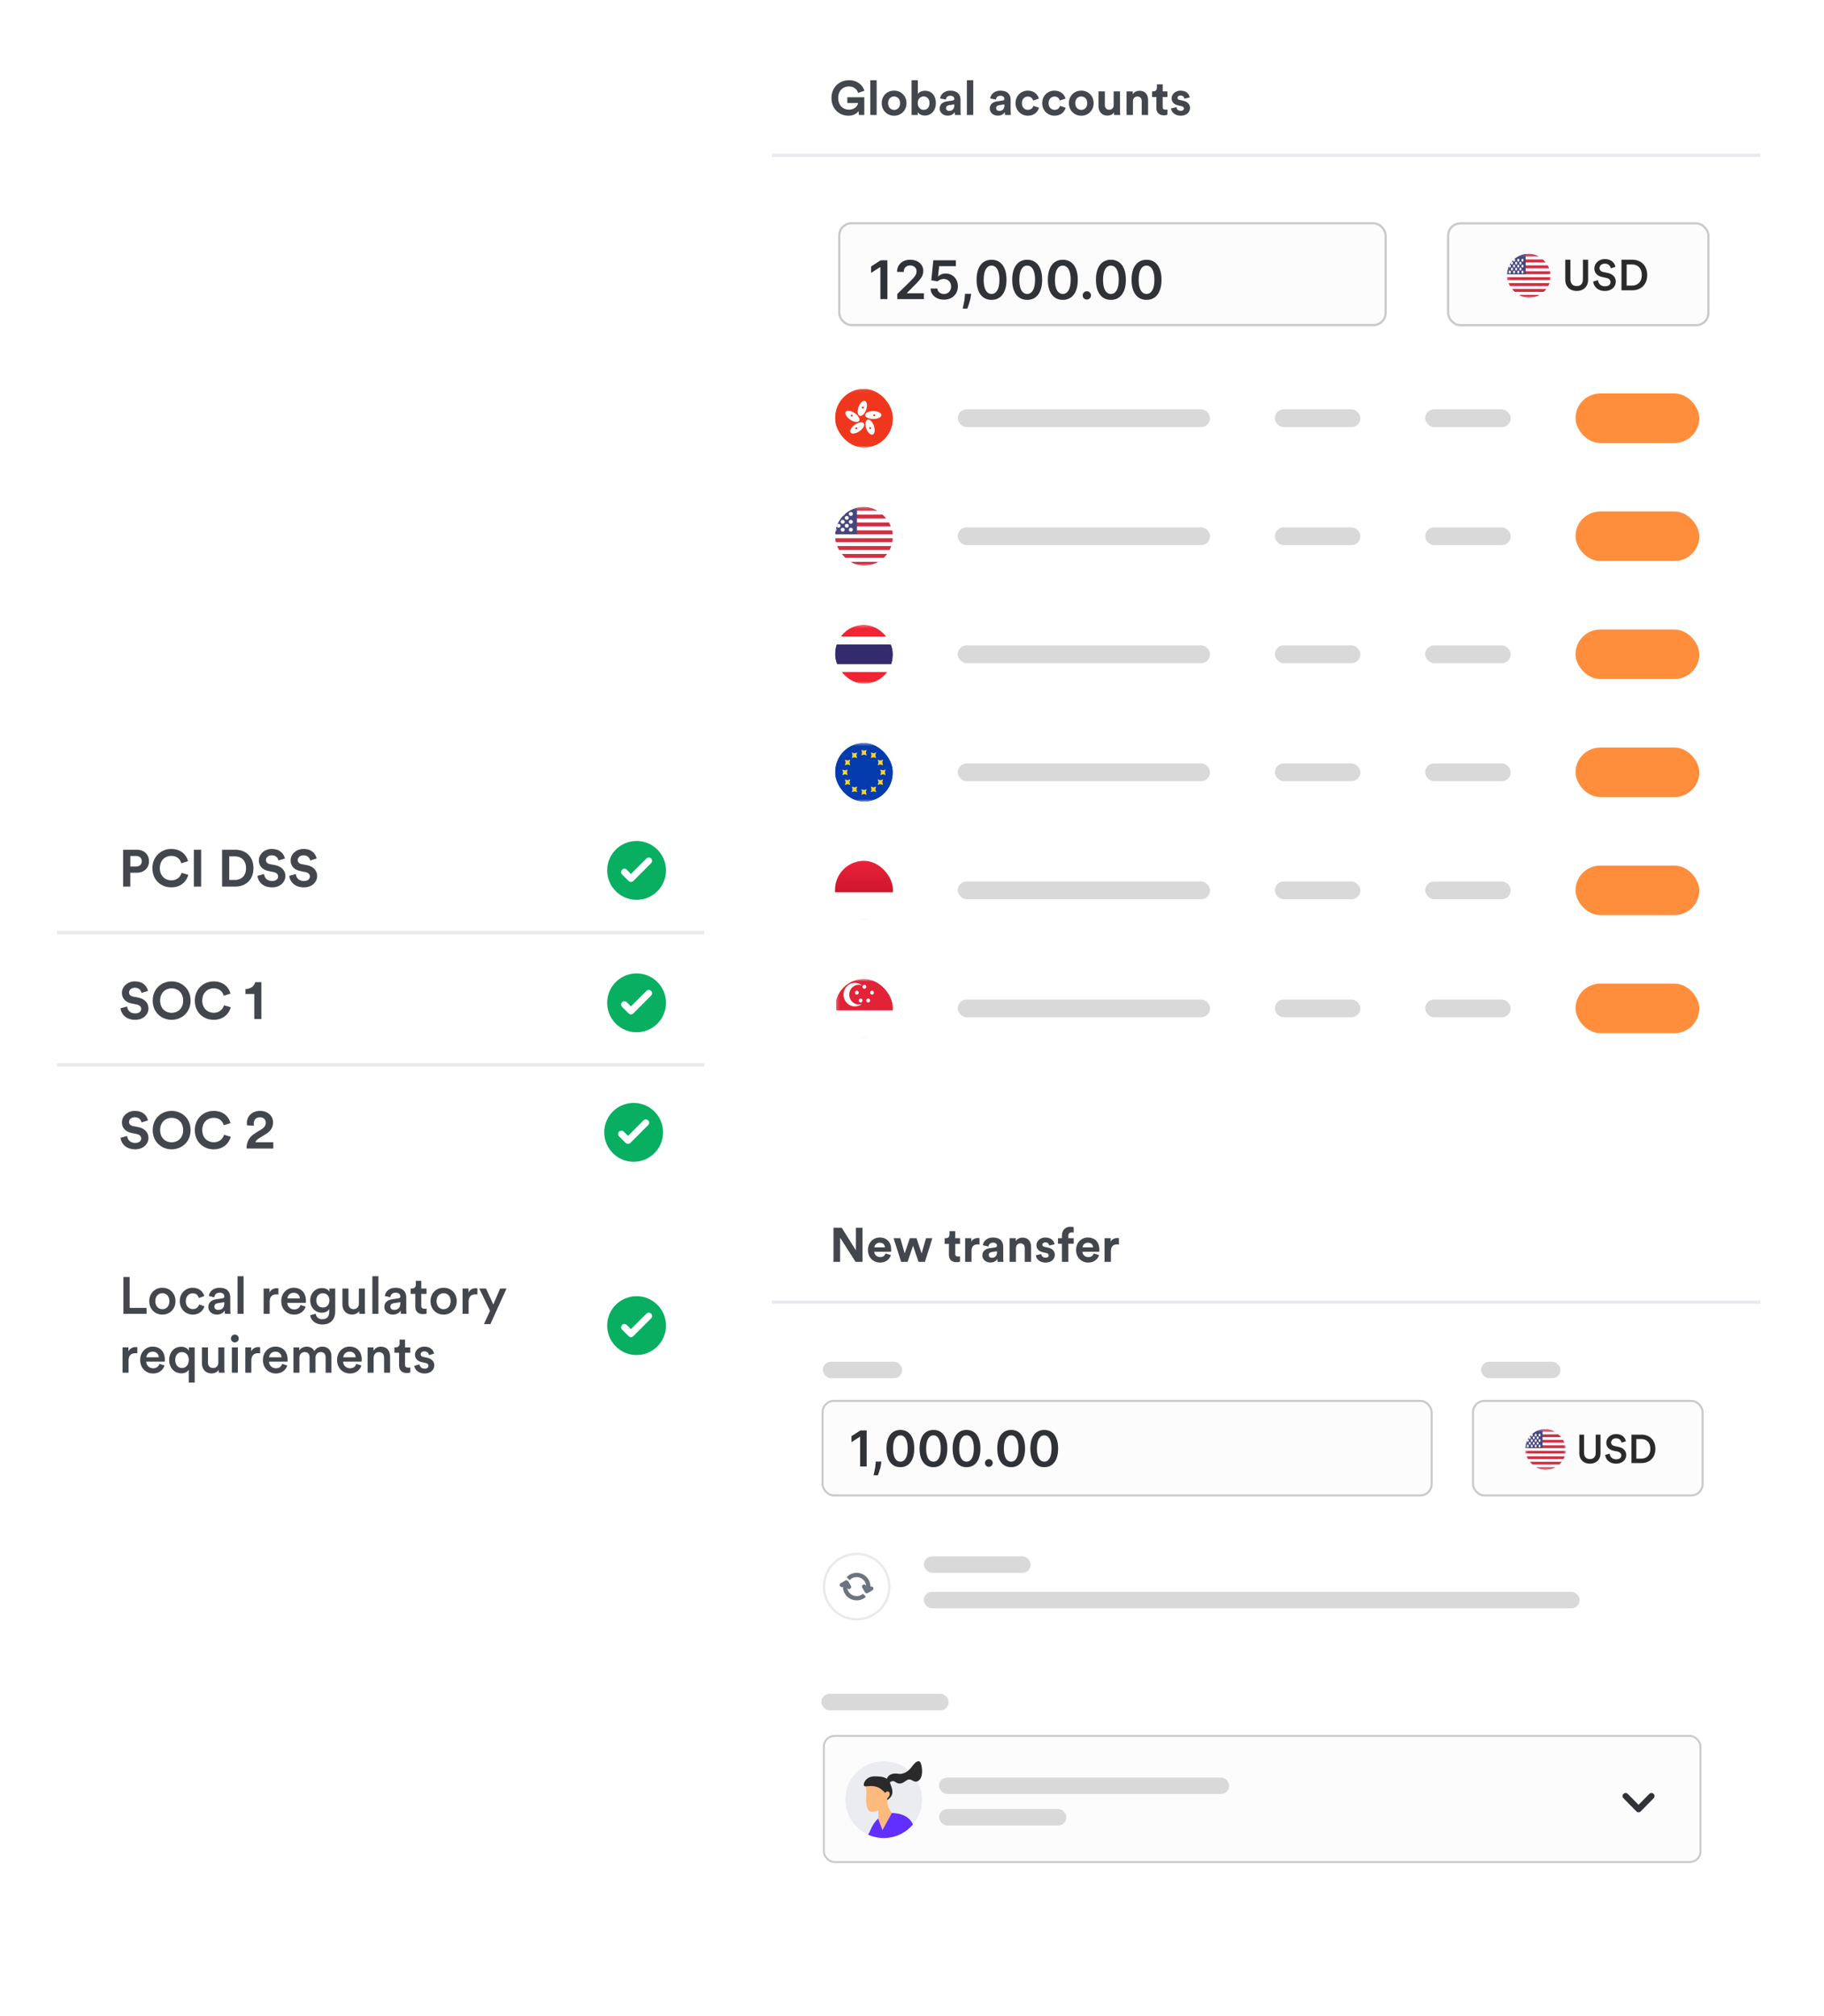 <svg width="620" height="685" viewBox="0 0 620 685" fill="none" xmlns="http://www.w3.org/2000/svg">
<g filter="url(#filter0_d_1240_34769)">
<rect x="262.756" y="8.926" width="335.605" height="366.894" rx="8.021" fill="white"/>
</g>
<path d="M293.788 39.069H291.961L291.814 37.748C291.292 38.531 290.15 39.314 288.404 39.314C285.288 39.314 282.629 37.03 282.629 33.294C282.629 29.558 285.419 27.258 288.551 27.258C291.585 27.258 293.266 29.036 293.837 30.814L291.683 31.581C291.39 30.553 290.427 29.362 288.551 29.362C286.805 29.362 284.913 30.553 284.913 33.294C284.913 35.904 286.626 37.258 288.567 37.258C290.704 37.258 291.536 35.823 291.667 35.007H288.013V33.049H293.788V39.069ZM297.985 39.069H295.815V27.258H297.985V39.069ZM303.916 37.34C304.976 37.34 305.955 36.573 305.955 35.056C305.955 33.539 304.976 32.772 303.916 32.772C302.855 32.772 301.876 33.539 301.876 35.056C301.876 36.557 302.855 37.34 303.916 37.34ZM303.916 30.798C306.314 30.798 308.125 32.576 308.125 35.056C308.125 37.52 306.314 39.314 303.916 39.314C301.517 39.314 299.707 37.52 299.707 35.056C299.707 32.576 301.517 30.798 303.916 30.798ZM311.955 39.069H309.851V27.258H311.988V31.924C312.347 31.353 313.228 30.831 314.419 30.831C316.768 30.831 318.122 32.642 318.122 35.023C318.122 37.454 316.621 39.265 314.337 39.265C313.228 39.265 312.379 38.776 311.955 38.09V39.069ZM315.952 35.04C315.952 33.572 315.071 32.772 313.962 32.772C312.869 32.772 311.955 33.572 311.955 35.04C311.955 36.492 312.869 37.324 313.962 37.324C315.071 37.324 315.952 36.508 315.952 35.04ZM319.399 36.883C319.399 35.448 320.459 34.648 321.797 34.452L323.771 34.159C324.228 34.093 324.375 33.865 324.375 33.588C324.375 33.017 323.934 32.544 323.02 32.544C322.074 32.544 321.552 33.147 321.487 33.849L319.562 33.441C319.692 32.185 320.851 30.798 323.004 30.798C325.549 30.798 326.495 32.234 326.495 33.849V37.797C326.495 38.221 326.544 38.792 326.593 39.069H324.603C324.554 38.857 324.521 38.417 324.521 38.107C324.114 38.743 323.347 39.298 322.156 39.298C320.443 39.298 319.399 38.139 319.399 36.883ZM322.613 37.683C323.526 37.683 324.375 37.242 324.375 35.823V35.464L322.564 35.741C322.009 35.823 321.569 36.133 321.569 36.753C321.569 37.226 321.911 37.683 322.613 37.683ZM330.82 39.069H328.65V27.258H330.82V39.069ZM336.43 36.883C336.43 35.448 337.49 34.648 338.828 34.452L340.802 34.159C341.259 34.093 341.406 33.865 341.406 33.588C341.406 33.017 340.965 32.544 340.052 32.544C339.105 32.544 338.583 33.147 338.518 33.849L336.593 33.441C336.724 32.185 337.882 30.798 340.035 30.798C342.58 30.798 343.527 32.234 343.527 33.849V37.797C343.527 38.221 343.575 38.792 343.624 39.069H341.634C341.585 38.857 341.553 38.417 341.553 38.107C341.145 38.743 340.378 39.298 339.187 39.298C337.474 39.298 336.43 38.139 336.43 36.883ZM339.644 37.683C340.557 37.683 341.406 37.242 341.406 35.823V35.464L339.595 35.741C339.04 35.823 338.6 36.133 338.6 36.753C338.6 37.226 338.942 37.683 339.644 37.683ZM349.401 32.805C348.292 32.805 347.362 33.604 347.362 35.056C347.362 36.508 348.308 37.324 349.417 37.324C350.527 37.324 351.081 36.59 351.261 35.97L353.17 36.606C352.811 37.944 351.555 39.314 349.417 39.314C347.052 39.314 345.192 37.52 345.192 35.056C345.192 32.576 347.019 30.798 349.352 30.798C351.538 30.798 352.778 32.152 353.121 33.506L351.179 34.159C350.984 33.49 350.478 32.805 349.401 32.805ZM358.466 32.805C357.357 32.805 356.427 33.604 356.427 35.056C356.427 36.508 357.373 37.324 358.483 37.324C359.592 37.324 360.147 36.59 360.326 35.97L362.235 36.606C361.876 37.944 360.62 39.314 358.483 39.314C356.117 39.314 354.257 37.52 354.257 35.056C354.257 32.576 356.084 30.798 358.417 30.798C360.603 30.798 361.843 32.152 362.186 33.506L360.244 34.159C360.049 33.49 359.543 32.805 358.466 32.805ZM367.531 37.34C368.592 37.34 369.571 36.573 369.571 35.056C369.571 33.539 368.592 32.772 367.531 32.772C366.471 32.772 365.492 33.539 365.492 35.056C365.492 36.557 366.471 37.34 367.531 37.34ZM367.531 30.798C369.93 30.798 371.741 32.576 371.741 35.056C371.741 37.52 369.93 39.314 367.531 39.314C365.133 39.314 363.322 37.52 363.322 35.056C363.322 32.576 365.133 30.798 367.531 30.798ZM378.72 39.069C378.687 38.906 378.654 38.531 378.654 38.205C378.214 38.955 377.284 39.281 376.436 39.281C374.494 39.281 373.385 37.862 373.385 36.117V31.043H375.555V35.676C375.555 36.573 376.012 37.291 377.023 37.291C377.986 37.291 378.54 36.639 378.54 35.709V31.043H380.71V37.617C380.71 38.237 380.759 38.792 380.792 39.069H378.72ZM385.1 34.452V39.069H382.93V31.043H385.035V32.038C385.524 31.206 386.486 30.831 387.351 30.831C389.341 30.831 390.255 32.25 390.255 34.012V39.069H388.085V34.387C388.085 33.49 387.645 32.788 386.601 32.788C385.654 32.788 385.1 33.523 385.1 34.452ZM395.216 28.645V31.043H396.831V32.968H395.216V36.329C395.216 37.03 395.542 37.258 396.162 37.258C396.423 37.258 396.717 37.226 396.831 37.193V38.988C396.635 39.069 396.244 39.184 395.607 39.184C394.041 39.184 393.062 38.254 393.062 36.704V32.968H391.61V31.043H392.018C392.867 31.043 393.258 30.488 393.258 29.77V28.645H395.216ZM398.037 36.834L399.896 36.426C399.945 37.063 400.419 37.65 401.365 37.65C402.083 37.65 402.425 37.275 402.425 36.851C402.425 36.492 402.18 36.198 401.561 36.068L400.5 35.823C398.95 35.48 398.249 34.55 398.249 33.425C398.249 31.989 399.521 30.798 401.251 30.798C403.535 30.798 404.301 32.25 404.399 33.115L402.588 33.523C402.523 33.049 402.18 32.446 401.267 32.446C400.696 32.446 400.239 32.788 400.239 33.245C400.239 33.637 400.533 33.881 400.973 33.963L402.115 34.208C403.698 34.534 404.497 35.496 404.497 36.671C404.497 37.976 403.486 39.314 401.381 39.314C398.967 39.314 398.135 37.748 398.037 36.834Z" fill="#42474D"/>
<line x1="262.383" y1="52.77" x2="598.361" y2="52.77" stroke="#E8EAED" stroke-width="1.088"/>
<g clip-path="url(#clip0_1240_34769)">
<rect x="283.837" y="132.071" width="19.681" height="20.052" rx="9.84" fill="white"/>
<g clip-path="url(#clip1_1240_34769)">
<rect x="278.824" y="132.072" width="29.076" height="20.052" rx="0.891" fill="white"/>
<rect x="278.824" y="132.072" width="29.076" height="20.052" rx="0.891" fill="white"/>
<mask id="mask0_1240_34769" style="mask-type:luminance" maskUnits="userSpaceOnUse" x="278" y="132" width="30" height="21">
<rect x="278.824" y="132.072" width="29.076" height="20.052" rx="0.891" fill="white"/>
</mask>
<g mask="url(#mask0_1240_34769)">
<path fill-rule="evenodd" clip-rule="evenodd" d="M278.824 152.124H307.9V132.072H278.824V152.124Z" fill="#F0371D"/>
<path fill-rule="evenodd" clip-rule="evenodd" d="M293.971 136.218C294.698 136.446 294.905 137.769 294.432 139.174C293.96 140.578 292.987 141.532 292.26 141.303C291.533 141.075 291.326 139.752 291.799 138.347C292.271 136.943 293.244 135.99 293.971 136.218ZM287.509 139.898C287.959 139.3 289.326 139.52 290.563 140.388C291.8 141.256 292.439 142.444 291.99 143.041C291.54 143.638 290.173 143.419 288.936 142.551C287.698 141.683 287.06 140.495 287.509 139.898ZM296.823 142.352C298.352 142.352 299.592 141.754 299.592 141.015C299.592 140.277 298.352 139.679 296.823 139.679C295.294 139.679 294.054 140.277 294.054 141.015C294.054 141.754 295.294 142.352 296.823 142.352ZM297.169 141.429C297.36 141.429 297.515 141.28 297.515 141.095C297.515 140.911 297.36 140.761 297.169 140.761C296.978 140.761 296.823 140.911 296.823 141.095C296.823 141.28 296.978 141.429 297.169 141.429ZM296.604 147.66C295.877 147.889 294.904 146.935 294.432 145.531C293.959 144.126 294.166 142.803 294.893 142.575C295.62 142.347 296.593 143.3 297.065 144.704C297.538 146.109 297.331 147.432 296.604 147.66ZM295.448 145.563C295.507 145.739 295.702 145.835 295.884 145.778C296.066 145.721 296.165 145.532 296.106 145.357C296.047 145.181 295.852 145.085 295.67 145.142C295.488 145.199 295.389 145.388 295.448 145.563ZM289.136 146.97C288.686 146.372 289.325 145.185 290.562 144.317C291.8 143.449 293.167 143.229 293.616 143.827C294.066 144.424 293.427 145.612 292.19 146.48C290.953 147.348 289.585 147.567 289.136 146.97ZM290.845 145.26C290.69 145.368 290.656 145.577 290.768 145.727C290.88 145.876 291.097 145.909 291.251 145.8C291.406 145.692 291.44 145.483 291.328 145.334C291.216 145.184 290.999 145.151 290.845 145.26ZM289.721 140.938C289.566 140.829 289.35 140.863 289.237 141.012C289.125 141.161 289.159 141.37 289.314 141.479C289.469 141.587 289.685 141.554 289.797 141.405C289.91 141.255 289.876 141.046 289.721 140.938ZM293.63 138.571C293.689 138.395 293.589 138.207 293.407 138.15C293.226 138.093 293.03 138.189 292.971 138.364C292.912 138.54 293.012 138.728 293.193 138.785C293.375 138.842 293.571 138.746 293.63 138.571Z" fill="white"/>
</g>
</g>
</g>
<rect x="325.542" y="139.084" width="85.772" height="6.026" rx="3.013" fill="#D9D9D9"/>
<rect x="433.338" y="139.084" width="29.078" height="6.026" rx="3.013" fill="#D9D9D9"/>
<rect x="484.439" y="139.084" width="29.078" height="6.026" rx="3.013" fill="#D9D9D9"/>
<rect x="535.542" y="133.679" width="42.061" height="16.837" rx="8.419" fill="#FF8E3C"/>
<g clip-path="url(#clip2_1240_34769)">
<rect x="283.837" y="172.176" width="19.681" height="20.052" rx="9.84" fill="white"/>
<g clip-path="url(#clip3_1240_34769)">
<rect x="278.824" y="172.176" width="29.076" height="20.052" rx="0.891" fill="white"/>
<rect x="278.824" y="172.176" width="29.076" height="20.052" rx="0.891" fill="white"/>
<mask id="mask1_1240_34769" style="mask-type:luminance" maskUnits="userSpaceOnUse" x="278" y="172" width="30" height="21">
<rect x="278.824" y="172.176" width="29.076" height="20.052" rx="0.891" fill="white"/>
</mask>
<g mask="url(#mask1_1240_34769)">
<path fill-rule="evenodd" clip-rule="evenodd" d="M307.9 172.176H278.824V173.512H307.9V172.176ZM307.9 174.849H278.824V176.186H307.9V174.849ZM278.824 177.523H307.9V178.86H278.824V177.523ZM307.9 180.197H278.824V181.533H307.9V180.197ZM278.824 182.87H307.9V184.207H278.824V182.87ZM307.9 185.544H278.824V186.881H307.9V185.544ZM278.824 188.218H307.9V189.554H278.824V188.218ZM307.9 190.891H278.824V192.228H307.9V190.891Z" fill="#D02F44"/>
<rect x="278.824" y="172.176" width="12.461" height="9.358" fill="#46467F"/>
<g filter="url(#filter1_d_1240_34769)">
<path fill-rule="evenodd" clip-rule="evenodd" d="M280.901 174.849C281.284 174.849 281.594 174.55 281.594 174.181C281.594 173.812 281.284 173.512 280.901 173.512C280.519 173.512 280.209 173.812 280.209 174.181C280.209 174.55 280.519 174.849 280.901 174.849ZM283.67 174.849C284.053 174.849 284.362 174.55 284.362 174.181C284.362 173.812 284.053 173.512 283.67 173.512C283.288 173.512 282.978 173.812 282.978 174.181C282.978 174.55 283.288 174.849 283.67 174.849ZM287.132 174.181C287.132 174.55 286.822 174.849 286.44 174.849C286.057 174.849 285.747 174.55 285.747 174.181C285.747 173.812 286.057 173.512 286.44 173.512C286.822 173.512 287.132 173.812 287.132 174.181ZM289.209 174.849C289.591 174.849 289.901 174.55 289.901 174.181C289.901 173.812 289.591 173.512 289.209 173.512C288.826 173.512 288.516 173.812 288.516 174.181C288.516 174.55 288.826 174.849 289.209 174.849ZM282.978 175.518C282.978 175.887 282.668 176.186 282.286 176.186C281.904 176.186 281.594 175.887 281.594 175.518C281.594 175.149 281.904 174.849 282.286 174.849C282.668 174.849 282.978 175.149 282.978 175.518ZM285.055 176.186C285.437 176.186 285.747 175.887 285.747 175.518C285.747 175.149 285.437 174.849 285.055 174.849C284.673 174.849 284.363 175.149 284.363 175.518C284.363 175.887 284.673 176.186 285.055 176.186ZM288.517 175.518C288.517 175.887 288.207 176.186 287.824 176.186C287.442 176.186 287.132 175.887 287.132 175.518C287.132 175.149 287.442 174.849 287.824 174.849C288.207 174.849 288.517 175.149 288.517 175.518ZM289.209 177.523C289.591 177.523 289.901 177.224 289.901 176.855C289.901 176.485 289.591 176.186 289.209 176.186C288.826 176.186 288.516 176.485 288.516 176.855C288.516 177.224 288.826 177.523 289.209 177.523ZM287.132 176.855C287.132 177.224 286.822 177.523 286.44 177.523C286.057 177.523 285.747 177.224 285.747 176.855C285.747 176.485 286.057 176.186 286.44 176.186C286.822 176.186 287.132 176.485 287.132 176.855ZM283.67 177.523C284.053 177.523 284.362 177.224 284.362 176.855C284.362 176.485 284.053 176.186 283.67 176.186C283.288 176.186 282.978 176.485 282.978 176.855C282.978 177.224 283.288 177.523 283.67 177.523ZM281.594 176.855C281.594 177.224 281.284 177.523 280.901 177.523C280.519 177.523 280.209 177.224 280.209 176.855C280.209 176.485 280.519 176.186 280.901 176.186C281.284 176.186 281.594 176.485 281.594 176.855ZM282.286 178.86C282.668 178.86 282.978 178.561 282.978 178.191C282.978 177.822 282.668 177.523 282.286 177.523C281.904 177.523 281.594 177.822 281.594 178.191C281.594 178.561 281.904 178.86 282.286 178.86ZM285.747 178.191C285.747 178.561 285.437 178.86 285.055 178.86C284.673 178.86 284.363 178.561 284.363 178.191C284.363 177.822 284.673 177.523 285.055 177.523C285.437 177.523 285.747 177.822 285.747 178.191ZM287.824 178.86C288.207 178.86 288.517 178.561 288.517 178.191C288.517 177.822 288.207 177.523 287.824 177.523C287.442 177.523 287.132 177.822 287.132 178.191C287.132 178.561 287.442 178.86 287.824 178.86ZM289.901 179.528C289.901 179.897 289.591 180.197 289.209 180.197C288.826 180.197 288.516 179.897 288.516 179.528C288.516 179.159 288.826 178.86 289.209 178.86C289.591 178.86 289.901 179.159 289.901 179.528ZM286.44 180.197C286.822 180.197 287.132 179.897 287.132 179.528C287.132 179.159 286.822 178.86 286.44 178.86C286.057 178.86 285.747 179.159 285.747 179.528C285.747 179.897 286.057 180.197 286.44 180.197ZM284.362 179.528C284.362 179.897 284.053 180.197 283.67 180.197C283.288 180.197 282.978 179.897 282.978 179.528C282.978 179.159 283.288 178.86 283.67 178.86C284.053 178.86 284.362 179.159 284.362 179.528ZM280.901 180.197C281.284 180.197 281.594 179.897 281.594 179.528C281.594 179.159 281.284 178.86 280.901 178.86C280.519 178.86 280.209 179.159 280.209 179.528C280.209 179.897 280.519 180.197 280.901 180.197Z" fill="url(#paint0_linear_1240_34769)"/>
</g>
</g>
</g>
</g>
<rect x="325.542" y="179.189" width="85.772" height="6.026" rx="3.013" fill="#D9D9D9"/>
<rect x="433.338" y="179.189" width="29.078" height="6.026" rx="3.013" fill="#D9D9D9"/>
<rect x="484.439" y="179.189" width="29.078" height="6.026" rx="3.013" fill="#D9D9D9"/>
<rect x="535.542" y="173.783" width="42.061" height="16.837" rx="8.419" fill="#FF8E3C"/>
<g clip-path="url(#clip4_1240_34769)">
<rect x="283.837" y="212.281" width="19.681" height="20.052" rx="9.84" fill="white"/>
<g clip-path="url(#clip5_1240_34769)">
<rect x="279.826" y="212.281" width="27.071" height="20.052" rx="0.891" fill="white"/>
<rect x="279.938" y="212.392" width="26.848" height="19.829" rx="0.78" fill="white" stroke="#F5F5F5" stroke-width="0.223"/>
<mask id="mask2_1240_34769" style="mask-type:luminance" maskUnits="userSpaceOnUse" x="279" y="212" width="28" height="21">
<rect x="279.938" y="212.392" width="26.848" height="19.829" rx="0.78" fill="white" stroke="white" stroke-width="0.223"/>
</mask>
<g mask="url(#mask2_1240_34769)">
<path fill-rule="evenodd" clip-rule="evenodd" d="M279.826 216.291H306.897V212.281H279.826V216.291Z" fill="#F12532"/>
<path fill-rule="evenodd" clip-rule="evenodd" d="M279.826 232.333H306.897V228.323H279.826V232.333Z" fill="#F12532"/>
<path fill-rule="evenodd" clip-rule="evenodd" d="M279.826 225.649H306.897V218.965H279.826V225.649Z" fill="#322B6C"/>
</g>
</g>
</g>
<rect x="325.542" y="219.294" width="85.772" height="6.026" rx="3.013" fill="#D9D9D9"/>
<rect x="433.338" y="219.294" width="29.078" height="6.026" rx="3.013" fill="#D9D9D9"/>
<rect x="484.439" y="219.294" width="29.078" height="6.026" rx="3.013" fill="#D9D9D9"/>
<rect x="535.542" y="213.888" width="42.061" height="16.837" rx="8.419" fill="#FF8E3C"/>
<g clip-path="url(#clip6_1240_34769)">
<rect x="283.837" y="252.385" width="19.681" height="20.052" rx="9.84" fill="white"/>
<rect x="280.142" y="252.386" width="27.071" height="20.052" rx="0.891" fill="white"/>
<rect x="280.142" y="252.386" width="27.071" height="20.052" rx="0.891" fill="white"/>
<mask id="mask3_1240_34769" style="mask-type:luminance" maskUnits="userSpaceOnUse" x="280" y="252" width="28" height="21">
<rect x="280.142" y="252.386" width="27.071" height="20.052" rx="0.891" fill="white"/>
</mask>
<g mask="url(#mask3_1240_34769)">
<rect x="280.142" y="252.386" width="27.071" height="20.052" fill="#043CAE"/>
<path fill-rule="evenodd" clip-rule="evenodd" d="M292.765 256.673L293.676 256.396L294.588 256.673L294.321 255.728L294.588 254.782L293.676 255.059L292.765 254.782L293.032 255.728L292.765 256.673ZM292.765 270.041L293.676 269.764L294.588 270.041L294.321 269.096L294.588 268.151L293.676 268.427L292.765 268.151L293.032 269.096L292.765 270.041ZM300.122 263.08L299.21 263.357L299.477 262.412L299.21 261.466L300.122 261.743L301.033 261.466L300.766 262.412L301.033 263.357L300.122 263.08ZM286.319 263.357L287.231 263.08L288.142 263.357L287.875 262.412L288.142 261.466L287.231 261.743L286.319 261.466L286.586 262.412L286.319 263.357ZM299.258 259.738L298.347 260.015L298.614 259.07L298.347 258.124L299.258 258.401L300.17 258.124L299.903 259.07L300.17 260.015L299.258 259.738ZM287.183 266.699L288.095 266.422L289.006 266.699L288.739 265.754L289.006 264.809L288.095 265.085L287.183 264.809L287.45 265.754L287.183 266.699ZM296.899 257.292L295.988 257.568L296.255 256.623L295.988 255.678L296.899 255.955L297.811 255.678L297.544 256.623L297.811 257.568L296.899 257.292ZM289.542 269.146L290.454 268.869L291.365 269.146L291.098 268.2L291.365 267.255L290.454 267.532L289.542 267.255L289.809 268.2L289.542 269.146ZM299.258 266.422L298.347 266.699L298.614 265.754L298.347 264.809L299.258 265.085L300.17 264.809L299.903 265.754L300.17 266.699L299.258 266.422ZM287.183 260.015L288.095 259.738L289.006 260.015L288.739 259.07L289.006 258.124L288.095 258.401L287.183 258.124L287.45 259.07L287.183 260.015ZM296.899 268.869L295.988 269.146L296.255 268.2L295.988 267.255L296.899 267.532L297.811 267.255L297.544 268.2L297.811 269.146L296.899 268.869ZM289.542 257.568L290.454 257.292L291.365 257.568L291.098 256.623L291.365 255.678L290.454 255.955L289.542 255.678L289.809 256.623L289.542 257.568Z" fill="#FFD429"/>
</g>
</g>
<rect x="325.542" y="259.398" width="85.772" height="6.026" rx="3.013" fill="#D9D9D9"/>
<rect x="433.338" y="259.399" width="29.078" height="6.026" rx="3.013" fill="#D9D9D9"/>
<rect x="484.439" y="259.398" width="29.078" height="6.026" rx="3.013" fill="#D9D9D9"/>
<rect x="535.542" y="253.993" width="42.061" height="16.837" rx="8.419" fill="#FF8E3C"/>
<g clip-path="url(#clip7_1240_34769)">
<rect x="283.837" y="292.49" width="19.681" height="20.052" rx="9.84" fill="white"/>
<g clip-path="url(#clip8_1240_34769)">
<path d="M281.987 292.601H305.366C306.32 292.601 307.101 293.405 307.101 294.406V310.626C307.101 311.627 306.32 312.431 305.366 312.431H281.987C281.033 312.431 280.253 311.627 280.253 310.626V294.406C280.253 293.405 281.033 292.601 281.987 292.601Z" fill="white" stroke="#F5F5F5" stroke-width="0.223"/>
<path d="M280.142 292.49H307.212V303.174H280.142V292.49Z" fill="url(#paint1_linear_1240_34769)"/>
</g>
</g>
<rect x="325.542" y="299.503" width="85.772" height="6.026" rx="3.013" fill="#D9D9D9"/>
<rect x="433.338" y="299.503" width="29.078" height="6.026" rx="3.013" fill="#D9D9D9"/>
<rect x="484.439" y="299.503" width="29.078" height="6.026" rx="3.013" fill="#D9D9D9"/>
<rect x="535.542" y="294.097" width="42.061" height="16.837" rx="8.419" fill="#FF8E3C"/>
<g clip-path="url(#clip9_1240_34769)">
<rect x="283.837" y="332.595" width="19.681" height="20.052" rx="9.84" fill="white"/>
<g clip-path="url(#clip10_1240_34769)">
<rect x="284.152" y="332.595" width="27.071" height="20.052" rx="0.891" fill="white"/>
<rect x="284.152" y="332.595" width="27.071" height="20.052" rx="0.891" fill="white"/>
<rect x="284.152" y="332.595" width="27.071" height="20.052" rx="0.891" fill="white"/>
<rect x="284.264" y="332.706" width="26.848" height="19.829" rx="0.78" fill="white" stroke="#F5F5F5" stroke-width="0.223"/>
<mask id="mask4_1240_34769" style="mask-type:luminance" maskUnits="userSpaceOnUse" x="284" y="332" width="28" height="21">
<rect x="284.264" y="332.706" width="26.848" height="19.829" rx="0.78" fill="white" stroke="white" stroke-width="0.223"/>
</mask>
<g mask="url(#mask4_1240_34769)">
<path fill-rule="evenodd" clip-rule="evenodd" d="M284.152 343.289H311.223V332.595H284.152V343.289Z" fill="#E12237"/>
<path fill-rule="evenodd" clip-rule="evenodd" d="M291.887 334.6C292.283 334.6 292.662 334.674 293.013 334.81C292.351 334.26 291.512 333.931 290.598 333.931C288.462 333.931 286.73 335.727 286.73 337.942C286.73 340.157 288.462 341.952 290.598 341.952C291.512 341.952 292.351 341.624 293.013 341.074C292.662 341.21 292.283 341.284 291.887 341.284C290.107 341.284 288.664 339.788 288.664 337.942C288.664 336.096 290.107 334.6 291.887 334.6ZM291.242 337.942C291.598 337.942 291.887 337.643 291.887 337.273C291.887 336.904 291.598 336.605 291.242 336.605C290.886 336.605 290.598 336.904 290.598 337.273C290.598 337.643 290.886 337.942 291.242 337.942ZM293.176 339.947C293.176 340.316 292.887 340.615 292.531 340.615C292.175 340.615 291.887 340.316 291.887 339.947C291.887 339.578 292.175 339.279 292.531 339.279C292.887 339.279 293.176 339.578 293.176 339.947ZM295.11 340.615C295.466 340.615 295.754 340.316 295.754 339.947C295.754 339.578 295.466 339.279 295.11 339.279C294.754 339.279 294.465 339.578 294.465 339.947C294.465 340.316 294.754 340.615 295.11 340.615ZM297.043 337.273C297.043 337.643 296.755 337.942 296.399 337.942C296.043 337.942 295.754 337.643 295.754 337.273C295.754 336.904 296.043 336.605 296.399 336.605C296.755 336.605 297.043 336.904 297.043 337.273ZM293.82 335.937C294.176 335.937 294.465 335.637 294.465 335.268C294.465 334.899 294.176 334.6 293.82 334.6C293.464 334.6 293.176 334.899 293.176 335.268C293.176 335.637 293.464 335.937 293.82 335.937Z" fill="white"/>
</g>
</g>
</g>
<rect x="325.542" y="339.608" width="85.772" height="6.026" rx="3.013" fill="#D9D9D9"/>
<rect x="433.338" y="339.608" width="29.078" height="6.026" rx="3.013" fill="#D9D9D9"/>
<rect x="484.439" y="339.608" width="29.078" height="6.026" rx="3.013" fill="#D9D9D9"/>
<rect x="535.542" y="334.202" width="42.061" height="16.837" rx="8.419" fill="#FF8E3C"/>
<rect x="285.271" y="75.862" width="185.73" height="34.597" rx="4.161" fill="#FCFCFD" stroke="#CACACA" stroke-width="0.757"/>
<path d="M301.64 88.433V101.638H299.248V90.76H299.171L296.082 92.734V90.541L299.364 88.433H301.64ZM304.993 101.638V99.91L309.578 95.416C310.016 94.973 310.381 94.58 310.674 94.236C310.966 93.892 311.185 93.559 311.331 93.236C311.478 92.914 311.551 92.57 311.551 92.205C311.551 91.788 311.456 91.431 311.267 91.134C311.078 90.834 310.818 90.601 310.487 90.438C310.156 90.275 309.78 90.193 309.358 90.193C308.924 90.193 308.544 90.283 308.217 90.464C307.89 90.64 307.637 90.891 307.456 91.218C307.28 91.545 307.192 91.934 307.192 92.385H304.916C304.916 91.547 305.107 90.819 305.49 90.2C305.872 89.581 306.399 89.101 307.069 88.762C307.744 88.422 308.518 88.252 309.391 88.252C310.276 88.252 311.054 88.418 311.725 88.749C312.395 89.08 312.915 89.533 313.285 90.109C313.659 90.685 313.846 91.343 313.846 92.082C313.846 92.577 313.751 93.062 313.562 93.54C313.373 94.017 313.04 94.545 312.563 95.126C312.09 95.706 311.426 96.409 310.571 97.234L308.294 99.549V99.639H314.046V101.638H304.993ZM320.861 101.818C320.002 101.818 319.232 101.657 318.553 101.335C317.874 101.008 317.334 100.561 316.935 99.994C316.539 99.426 316.328 98.777 316.303 98.046H318.624C318.667 98.588 318.901 99.031 319.327 99.375C319.752 99.714 320.264 99.884 320.861 99.884C321.33 99.884 321.747 99.777 322.112 99.562C322.478 99.347 322.766 99.048 322.976 98.665C323.187 98.283 323.29 97.847 323.286 97.357C323.29 96.858 323.185 96.415 322.97 96.028C322.755 95.641 322.46 95.338 322.086 95.119C321.712 94.896 321.283 94.784 320.797 94.784C320.401 94.78 320.012 94.853 319.63 95.003C319.247 95.154 318.944 95.351 318.721 95.596L316.561 95.242L317.25 88.433H324.911V90.432H319.23L318.85 93.933H318.927C319.172 93.645 319.518 93.406 319.965 93.217C320.412 93.024 320.902 92.927 321.435 92.927C322.235 92.927 322.948 93.116 323.576 93.494C324.203 93.868 324.698 94.384 325.059 95.042C325.42 95.7 325.6 96.452 325.6 97.299C325.6 98.171 325.398 98.949 324.994 99.633C324.595 100.312 324.038 100.847 323.324 101.238C322.615 101.625 321.794 101.818 320.861 101.818ZM330.083 99.832L329.999 100.542C329.939 101.083 329.832 101.634 329.677 102.192C329.527 102.756 329.368 103.274 329.2 103.746C329.032 104.219 328.897 104.591 328.794 104.862H327.22C327.281 104.6 327.362 104.243 327.465 103.792C327.573 103.34 327.676 102.833 327.775 102.27C327.874 101.707 327.94 101.135 327.975 100.555L328.02 99.832H330.083ZM337.039 101.889C335.977 101.889 335.066 101.621 334.305 101.083C333.548 100.542 332.966 99.762 332.558 98.743C332.154 97.72 331.952 96.488 331.952 95.048C331.956 93.608 332.16 92.383 332.564 91.373C332.972 90.359 333.555 89.585 334.311 89.052C335.072 88.519 335.981 88.252 337.039 88.252C338.096 88.252 339.005 88.519 339.766 89.052C340.527 89.585 341.11 90.359 341.514 91.373C341.922 92.387 342.126 93.612 342.126 95.048C342.126 96.493 341.922 97.726 341.514 98.749C341.11 99.768 340.527 100.546 339.766 101.083C339.01 101.621 338.101 101.889 337.039 101.889ZM337.039 99.871C337.864 99.871 338.515 99.465 338.993 98.653C339.474 97.836 339.715 96.634 339.715 95.048C339.715 93.999 339.605 93.118 339.386 92.405C339.167 91.691 338.857 91.154 338.457 90.793C338.058 90.427 337.585 90.245 337.039 90.245C336.218 90.245 335.569 90.653 335.092 91.47C334.614 92.282 334.374 93.475 334.369 95.048C334.365 96.101 334.47 96.987 334.685 97.705C334.905 98.423 335.214 98.964 335.614 99.33C336.014 99.691 336.489 99.871 337.039 99.871ZM349.15 101.889C348.088 101.889 347.176 101.621 346.416 101.083C345.659 100.542 345.077 99.762 344.668 98.743C344.264 97.72 344.062 96.488 344.062 95.048C344.066 93.608 344.271 92.383 344.675 91.373C345.083 90.359 345.666 89.585 346.422 89.052C347.183 88.519 348.092 88.252 349.15 88.252C350.207 88.252 351.116 88.519 351.877 89.052C352.638 89.585 353.22 90.359 353.624 91.373C354.033 92.387 354.237 93.612 354.237 95.048C354.237 96.493 354.033 97.726 353.624 98.749C353.22 99.768 352.638 100.546 351.877 101.083C351.12 101.621 350.211 101.889 349.15 101.889ZM349.15 99.871C349.975 99.871 350.626 99.465 351.103 98.653C351.585 97.836 351.825 96.634 351.825 95.048C351.825 93.999 351.716 93.118 351.497 92.405C351.277 91.691 350.968 91.154 350.568 90.793C350.168 90.427 349.695 90.245 349.15 90.245C348.329 90.245 347.679 90.653 347.202 91.47C346.725 92.282 346.484 93.475 346.48 95.048C346.476 96.101 346.581 96.987 346.796 97.705C347.015 98.423 347.325 98.964 347.725 99.33C348.124 99.691 348.599 99.871 349.15 99.871ZM361.26 101.889C360.198 101.889 359.287 101.621 358.526 101.083C357.77 100.542 357.187 99.762 356.779 98.743C356.375 97.72 356.173 96.488 356.173 95.048C356.177 93.608 356.381 92.383 356.785 91.373C357.194 90.359 357.776 89.585 358.533 89.052C359.294 88.519 360.203 88.252 361.26 88.252C362.318 88.252 363.227 88.519 363.988 89.052C364.748 89.585 365.331 90.359 365.735 91.373C366.143 92.387 366.348 93.612 366.348 95.048C366.348 96.493 366.143 97.726 365.735 98.749C365.331 99.768 364.748 100.546 363.988 101.083C363.231 101.621 362.322 101.889 361.26 101.889ZM361.26 99.871C362.086 99.871 362.737 99.465 363.214 98.653C363.695 97.836 363.936 96.634 363.936 95.048C363.936 93.999 363.826 93.118 363.607 92.405C363.388 91.691 363.078 91.154 362.679 90.793C362.279 90.427 361.806 90.245 361.26 90.245C360.439 90.245 359.79 90.653 359.313 91.47C358.836 92.282 358.595 93.475 358.591 95.048C358.586 96.101 358.692 96.987 358.907 97.705C359.126 98.423 359.435 98.964 359.835 99.33C360.235 99.691 360.71 99.871 361.26 99.871ZM369.439 101.78C369.048 101.78 368.713 101.642 368.433 101.367C368.154 101.092 368.016 100.757 368.021 100.361C368.016 99.974 368.154 99.643 368.433 99.368C368.713 99.093 369.048 98.956 369.439 98.956C369.818 98.956 370.146 99.093 370.426 99.368C370.709 99.643 370.853 99.974 370.858 100.361C370.853 100.623 370.785 100.862 370.651 101.077C370.523 101.292 370.351 101.464 370.136 101.593C369.925 101.717 369.693 101.78 369.439 101.78ZM377.609 101.889C376.547 101.889 375.636 101.621 374.875 101.083C374.118 100.542 373.536 99.762 373.127 98.743C372.723 97.72 372.521 96.488 372.521 95.048C372.526 93.608 372.73 92.383 373.134 91.373C373.542 90.359 374.125 89.585 374.881 89.052C375.642 88.519 376.551 88.252 377.609 88.252C378.666 88.252 379.575 88.519 380.336 89.052C381.097 89.585 381.679 90.359 382.083 91.373C382.492 92.387 382.696 93.612 382.696 95.048C382.696 96.493 382.492 97.726 382.083 98.749C381.679 99.768 381.097 100.546 380.336 101.083C379.58 101.621 378.67 101.889 377.609 101.889ZM377.609 99.871C378.434 99.871 379.085 99.465 379.562 98.653C380.044 97.836 380.285 96.634 380.285 95.048C380.285 93.999 380.175 93.118 379.956 92.405C379.736 91.691 379.427 91.154 379.027 90.793C378.627 90.427 378.155 90.245 377.609 90.245C376.788 90.245 376.139 90.653 375.661 91.47C375.184 92.282 374.944 93.475 374.939 95.048C374.935 96.101 375.04 96.987 375.255 97.705C375.474 98.423 375.784 98.964 376.184 99.33C376.583 99.691 377.058 99.871 377.609 99.871ZM389.719 101.889C388.658 101.889 387.746 101.621 386.985 101.083C386.229 100.542 385.646 99.762 385.238 98.743C384.834 97.72 384.632 96.488 384.632 95.048C384.636 93.608 384.84 92.383 385.245 91.373C385.653 90.359 386.235 89.585 386.992 89.052C387.753 88.519 388.662 88.252 389.719 88.252C390.777 88.252 391.686 88.519 392.447 89.052C393.208 89.585 393.79 90.359 394.194 91.373C394.602 92.387 394.807 93.612 394.807 95.048C394.807 96.493 394.602 97.726 394.194 98.749C393.79 99.768 393.208 100.546 392.447 101.083C391.69 101.621 390.781 101.889 389.719 101.889ZM389.719 99.871C390.545 99.871 391.196 99.465 391.673 98.653C392.154 97.836 392.395 96.634 392.395 95.048C392.395 93.999 392.286 93.118 392.066 92.405C391.847 91.691 391.538 91.154 391.138 90.793C390.738 90.427 390.265 90.245 389.719 90.245C388.898 90.245 388.249 90.653 387.772 91.47C387.295 92.282 387.054 93.475 387.05 95.048C387.046 96.101 387.151 96.987 387.366 97.705C387.585 98.423 387.895 98.964 388.294 99.33C388.694 99.691 389.169 99.871 389.719 99.871Z" fill="#2F3237"/>
<rect x="492.231" y="75.894" width="88.476" height="34.597" rx="4.161" fill="#FCFCFD" stroke="#CACACA" stroke-width="0.757"/>
<path d="M535.929 98.864C533.758 98.864 532.056 97.529 532.056 95.02V88.242H533.802V94.917C533.802 96.385 534.609 97.192 535.929 97.192C537.264 97.192 538.057 96.385 538.057 94.917V88.242H539.817V95.02C539.817 97.529 538.115 98.864 535.929 98.864ZM549.11 90.677L547.526 91.176C547.423 90.53 546.88 89.577 545.486 89.577C544.43 89.577 543.696 90.281 543.696 91.073C543.696 91.734 544.107 92.232 544.914 92.409L546.411 92.717C548.245 93.083 549.228 94.243 549.228 95.71C549.228 97.324 547.922 98.864 545.545 98.864C542.904 98.864 541.686 97.162 541.525 95.666L543.168 95.196C543.271 96.282 544.048 97.28 545.545 97.28C546.792 97.28 547.438 96.649 547.438 95.842C547.438 95.167 546.939 94.624 546.044 94.433L544.577 94.125C542.992 93.802 541.935 92.761 541.935 91.205C541.935 89.459 543.535 88.021 545.472 88.021C547.922 88.021 548.876 89.518 549.11 90.677ZM552.919 97.03H554.767C556.572 97.03 558.069 95.871 558.069 93.465C558.069 91.029 556.587 89.856 554.782 89.856H552.919V97.03ZM554.826 98.644H551.158V88.242H554.841C557.673 88.242 559.903 90.12 559.903 93.465C559.903 96.796 557.643 98.644 554.826 98.644Z" fill="#2A2A2A"/>
<g clip-path="url(#clip11_1240_34769)">
<g clip-path="url(#clip12_1240_34769)">
<rect x="512.145" y="86.148" width="15.039" height="15.039" rx="1.513" fill="white"/>
<rect x="512.145" y="86.148" width="15.039" height="15.039" rx="1.513" fill="white"/>
<mask id="mask5_1240_34769" style="mask-type:luminance" maskUnits="userSpaceOnUse" x="512" y="86" width="16" height="16">
<rect x="512.145" y="86.148" width="15.039" height="15.039" rx="1.513" fill="white"/>
</mask>
<g mask="url(#mask5_1240_34769)">
<path fill-rule="evenodd" clip-rule="evenodd" d="M527.184 86.148H512.145V87.151H527.184V86.148ZM527.184 88.153H512.145V89.156H527.184V88.153ZM512.145 90.159H527.184V91.161H512.145V90.159ZM527.184 92.164H512.145V93.166H527.184V92.164ZM512.145 94.169H527.184V95.172H512.145V94.169ZM527.184 96.174H512.145V97.177H527.184V96.174ZM512.145 98.179H527.184V99.182H512.145V98.179ZM527.184 100.185H512.145V101.187H527.184V100.185Z" fill="#D02F44"/>
<rect x="512.145" y="86.148" width="6.445" height="7.018" fill="#46467F"/>
<g filter="url(#filter2_d_1240_34769)">
<path fill-rule="evenodd" clip-rule="evenodd" d="M513.218 88.153C513.416 88.153 513.577 87.929 513.577 87.652C513.577 87.375 513.416 87.151 513.218 87.151C513.021 87.151 512.86 87.375 512.86 87.652C512.86 87.929 513.021 88.153 513.218 88.153ZM514.651 88.153C514.849 88.153 515.009 87.929 515.009 87.652C515.009 87.375 514.849 87.151 514.651 87.151C514.453 87.151 514.293 87.375 514.293 87.652C514.293 87.929 514.453 88.153 514.651 88.153ZM516.441 87.652C516.441 87.929 516.281 88.153 516.083 88.153C515.885 88.153 515.725 87.929 515.725 87.652C515.725 87.375 515.885 87.151 516.083 87.151C516.281 87.151 516.441 87.375 516.441 87.652ZM517.515 88.153C517.713 88.153 517.874 87.929 517.874 87.652C517.874 87.375 517.713 87.151 517.515 87.151C517.318 87.151 517.157 87.375 517.157 87.652C517.157 87.929 517.318 88.153 517.515 88.153ZM514.293 88.654C514.293 88.931 514.132 89.156 513.934 89.156C513.737 89.156 513.576 88.931 513.576 88.654C513.576 88.378 513.737 88.153 513.934 88.153C514.132 88.153 514.293 88.378 514.293 88.654ZM515.367 89.156C515.565 89.156 515.725 88.931 515.725 88.654C515.725 88.378 515.565 88.153 515.367 88.153C515.169 88.153 515.009 88.378 515.009 88.654C515.009 88.931 515.169 89.156 515.367 89.156ZM517.158 88.654C517.158 88.931 516.997 89.156 516.8 89.156C516.602 89.156 516.441 88.931 516.441 88.654C516.441 88.378 516.602 88.153 516.8 88.153C516.997 88.153 517.158 88.378 517.158 88.654ZM517.515 90.158C517.713 90.158 517.874 89.934 517.874 89.657C517.874 89.38 517.713 89.156 517.515 89.156C517.318 89.156 517.157 89.38 517.157 89.657C517.157 89.934 517.318 90.158 517.515 90.158ZM516.441 89.657C516.441 89.934 516.281 90.158 516.083 90.158C515.885 90.158 515.725 89.934 515.725 89.657C515.725 89.38 515.885 89.156 516.083 89.156C516.281 89.156 516.441 89.38 516.441 89.657ZM514.651 90.158C514.849 90.158 515.009 89.934 515.009 89.657C515.009 89.38 514.849 89.156 514.651 89.156C514.453 89.156 514.293 89.38 514.293 89.657C514.293 89.934 514.453 90.158 514.651 90.158ZM513.577 89.657C513.577 89.934 513.416 90.158 513.219 90.158C513.021 90.158 512.86 89.934 512.86 89.657C512.86 89.38 513.021 89.156 513.219 89.156C513.416 89.156 513.577 89.38 513.577 89.657ZM513.934 91.161C514.132 91.161 514.293 90.937 514.293 90.66C514.293 90.383 514.132 90.158 513.934 90.158C513.737 90.158 513.576 90.383 513.576 90.66C513.576 90.937 513.737 91.161 513.934 91.161ZM515.725 90.66C515.725 90.937 515.565 91.161 515.367 91.161C515.169 91.161 515.009 90.937 515.009 90.66C515.009 90.383 515.169 90.158 515.367 90.158C515.565 90.158 515.725 90.383 515.725 90.66ZM516.8 91.161C516.997 91.161 517.158 90.937 517.158 90.66C517.158 90.383 516.997 90.158 516.8 90.158C516.602 90.158 516.441 90.383 516.441 90.66C516.441 90.937 516.602 91.161 516.8 91.161ZM517.874 91.662C517.874 91.939 517.713 92.164 517.515 92.164C517.318 92.164 517.157 91.939 517.157 91.662C517.157 91.385 517.318 91.161 517.515 91.161C517.713 91.161 517.874 91.385 517.874 91.662ZM516.083 92.164C516.281 92.164 516.441 91.939 516.441 91.662C516.441 91.385 516.281 91.161 516.083 91.161C515.885 91.161 515.725 91.385 515.725 91.662C515.725 91.939 515.885 92.164 516.083 92.164ZM515.009 91.662C515.009 91.939 514.849 92.164 514.651 92.164C514.453 92.164 514.293 91.939 514.293 91.662C514.293 91.385 514.453 91.161 514.651 91.161C514.849 91.161 515.009 91.385 515.009 91.662ZM513.219 92.164C513.416 92.164 513.577 91.939 513.577 91.662C513.577 91.385 513.416 91.161 513.219 91.161C513.021 91.161 512.86 91.385 512.86 91.662C512.86 91.939 513.021 92.164 513.219 92.164Z" fill="url(#paint2_linear_1240_34769)"/>
</g>
</g>
</g>
</g>
<g filter="url(#filter3_d_1240_34769)">
<rect x="262.383" y="398.46" width="335.979" height="268.038" rx="7.503" fill="white"/>
<rect width="277.345" height="57.264" transform="translate(279.679 569.707)" fill="white"/>
<rect x="280.039" y="589.814" width="297.983" height="42.851" rx="3.612" fill="#FCFCFD" stroke="#CACACA" stroke-width="0.657"/>
<path d="M300.377 624.501C307.585 624.501 313.428 618.658 313.428 611.45C313.428 604.241 307.585 598.398 300.377 598.398C293.168 598.398 287.325 604.241 287.325 611.45C287.325 618.658 293.168 624.501 300.377 624.501Z" fill="#EBECF0"/>
<path fill-rule="evenodd" clip-rule="evenodd" d="M310.303 619.924C307.909 622.725 304.35 624.501 300.376 624.501C298.484 624.501 296.686 624.099 295.062 623.374C295.333 622.963 295.557 622.537 295.736 622.096C296.472 620.286 297.377 618.901 298.451 617.939L303.032 615.988C306.539 616.101 308.886 617.232 310.073 619.381C310.169 619.555 310.245 619.735 310.303 619.924Z" fill="#612FFF"/>
<path fill-rule="evenodd" clip-rule="evenodd" d="M299.984 621.788L298.482 617.942C298.695 616.369 298.49 615.16 298.595 613.604C298.595 613.604 299.241 611.489 301.655 610.954C301.476 613.877 302.262 614.713 303.164 615.999L299.984 621.788Z" fill="#FCBA7E"/>
<path fill-rule="evenodd" clip-rule="evenodd" d="M294.157 606.234C294.405 607.537 294.54 608.624 294.452 610.148C294.296 612.87 294.597 615.536 296.237 615.567C298.334 615.607 299.504 614.814 300.704 612.891C301.23 612.049 301.554 611.479 301.656 610.955C302.016 610.674 303.058 609.663 303.035 608.772C302.987 606.894 302.101 606.336 301.35 606.074C300.597 605.812 299.027 605.424 298.23 605.42C297.191 605.415 294.157 606.234 294.157 606.234Z" fill="#FCBA7E"/>
<path fill-rule="evenodd" clip-rule="evenodd" d="M302.491 605.657C302.193 604.812 301.17 603.79 299.051 603.625C297.273 603.487 295.711 603.409 294.783 604.454C294.107 605.215 294.063 605.717 294.156 606.234C297.984 606.452 299.12 607.513 300.917 609.165C301.55 608.258 302.545 608.771 302.426 609.639C302.326 610.365 302.053 610.524 301.656 610.954C301.641 611.051 301.554 611.249 301.596 611.646C304.291 609.729 303.278 607.882 302.491 605.657Z" fill="#2A2A2A"/>
<path fill-rule="evenodd" clip-rule="evenodd" d="M300.376 606.239C300.376 606.239 301.143 605.327 301.449 604.398C301.996 602.738 303.76 602.386 305.426 602.689C307.093 602.993 308.888 601.742 309.915 600.323C311.036 598.776 312.4 597.555 313.001 599.14C313.562 600.619 313.819 604.004 312.159 605.056C310.375 606.186 309.858 603.609 307.951 605.056C304.944 607.338 304.439 604.673 303.132 605.233C301.438 605.959 301.16 606.882 301.16 606.882L300.376 606.239Z" fill="#2A2A2A"/>
<path fill-rule="evenodd" clip-rule="evenodd" d="M295.482 603.945C293.851 604.597 293.198 606.555 293.851 606.881C294.503 607.208 296.461 606.229 299.071 607.534C297.113 606.229 296.461 604.924 295.482 603.945Z" fill="#2A2A2A"/>
<rect x="279.179" y="575.515" width="43.289" height="5.594" rx="2.797" fill="#D9D9D9"/>
<rect x="319.198" y="603.945" width="98.608" height="5.594" rx="2.797" fill="#D9D9D9"/>
<rect x="319.198" y="614.651" width="43.289" height="5.594" rx="2.797" fill="#D9D9D9"/>
<path fill-rule="evenodd" clip-rule="evenodd" d="M556.961 613.226L560.621 609.507C561.025 609.096 561.681 609.096 562.085 609.507C562.489 609.918 562.489 610.584 562.085 610.995L557.693 615.458C557.289 615.869 556.633 615.869 556.229 615.458L551.837 610.995C551.433 610.584 551.433 609.918 551.837 609.507C552.242 609.096 552.897 609.096 553.301 609.507L556.961 613.226Z" fill="#2F3237"/>
<path d="M302.302 539.076C302.302 545.213 297.327 550.188 291.19 550.188C285.053 550.188 280.078 545.213 280.078 539.076C280.078 532.939 285.053 527.964 291.19 527.964C297.327 527.964 302.302 532.939 302.302 539.076Z" fill="white" stroke="#E8EAED" stroke-width="0.799"/>
<path fill-rule="evenodd" clip-rule="evenodd" d="M295.867 539.08C296.201 538.927 296.602 539.051 296.789 539.375C296.988 539.719 296.87 540.159 296.526 540.358L294.968 541.257C294.624 541.456 294.184 541.338 293.985 540.994L293.086 539.436C292.887 539.092 293.005 538.652 293.349 538.453C293.693 538.254 294.133 538.372 294.332 538.716L294.422 538.872C294.317 537.179 292.91 535.838 291.191 535.838C290.243 535.838 289.39 536.246 288.798 536.895L287.78 535.876C288.633 534.967 289.846 534.4 291.191 534.4C293.773 534.4 295.867 536.493 295.867 539.076C295.867 539.077 295.867 539.079 295.867 539.08V539.08ZM286.514 539.159L286.514 539.16C286.17 539.358 285.73 539.241 285.531 538.896C285.332 538.552 285.45 538.112 285.794 537.914L287.352 537.014C287.696 536.816 288.136 536.934 288.335 537.278L289.234 538.835C289.433 539.179 289.315 539.619 288.971 539.818C288.627 540.017 288.187 539.899 287.988 539.555L287.988 539.554C288.219 541.116 289.565 542.314 291.19 542.314C292.008 542.314 292.756 542.01 293.326 541.51L294.345 542.529C293.513 543.289 292.406 543.753 291.19 543.753C288.635 543.753 286.559 541.704 286.514 539.159V539.159Z" fill="#6C747F"/>
<rect x="279.595" y="475.979" width="207.046" height="32.115" rx="3.862" fill="#FCFCFD" stroke="#CACACA" stroke-width="0.702"/>
<rect x="500.691" y="475.979" width="78.057" height="32.115" rx="3.862" fill="#FCFCFD" stroke="#CACACA" stroke-width="0.702"/>
<path d="M294.585 486.008V498.266H292.364V488.169H292.292L289.426 490V487.965L292.472 486.008H294.585ZM299.59 496.59L299.512 497.249C299.456 497.751 299.357 498.262 299.213 498.781C299.073 499.304 298.926 499.784 298.77 500.223C298.614 500.662 298.489 501.007 298.393 501.259H296.933C296.988 501.015 297.064 500.684 297.16 500.265C297.26 499.846 297.356 499.375 297.447 498.853C297.539 498.33 297.601 497.799 297.633 497.261L297.675 496.59H299.59ZM306.047 498.5C305.061 498.5 304.215 498.25 303.509 497.751C302.807 497.249 302.266 496.524 301.887 495.579C301.512 494.629 301.324 493.486 301.324 492.149C301.328 490.812 301.518 489.675 301.893 488.738C302.272 487.796 302.813 487.078 303.515 486.583C304.221 486.088 305.065 485.841 306.047 485.841C307.028 485.841 307.872 486.088 308.578 486.583C309.285 487.078 309.825 487.796 310.2 488.738C310.579 489.679 310.769 490.816 310.769 492.149C310.769 493.49 310.579 494.635 310.2 495.585C309.825 496.53 309.285 497.253 308.578 497.751C307.876 498.25 307.032 498.5 306.047 498.5ZM306.047 496.626C306.813 496.626 307.417 496.249 307.86 495.495C308.307 494.737 308.531 493.622 308.531 492.149C308.531 491.176 308.429 490.358 308.225 489.695C308.022 489.033 307.734 488.534 307.363 488.199C306.992 487.86 306.553 487.69 306.047 487.69C305.284 487.69 304.682 488.069 304.239 488.827C303.796 489.582 303.573 490.689 303.569 492.149C303.565 493.127 303.662 493.949 303.862 494.615C304.065 495.281 304.353 495.784 304.724 496.123C305.095 496.459 305.536 496.626 306.047 496.626ZM317.288 498.5C316.303 498.5 315.457 498.25 314.751 497.751C314.048 497.249 313.508 496.524 313.129 495.579C312.754 494.629 312.566 493.486 312.566 492.149C312.57 490.812 312.76 489.675 313.135 488.738C313.514 487.796 314.054 487.078 314.757 486.583C315.463 486.088 316.307 485.841 317.288 485.841C318.27 485.841 319.114 486.088 319.82 486.583C320.526 487.078 321.067 487.796 321.442 488.738C321.821 489.679 322.011 490.816 322.011 492.149C322.011 493.49 321.821 494.635 321.442 495.585C321.067 496.53 320.526 497.253 319.82 497.751C319.118 498.25 318.274 498.5 317.288 498.5ZM317.288 496.626C318.055 496.626 318.659 496.249 319.102 495.495C319.549 494.737 319.772 493.622 319.772 492.149C319.772 491.176 319.671 490.358 319.467 489.695C319.264 489.033 318.976 488.534 318.605 488.199C318.234 487.86 317.795 487.69 317.288 487.69C316.526 487.69 315.924 488.069 315.481 488.827C315.038 489.582 314.815 490.689 314.811 492.149C314.807 493.127 314.904 493.949 315.104 494.615C315.307 495.281 315.595 495.784 315.966 496.123C316.337 496.459 316.778 496.626 317.288 496.626ZM328.53 498.5C327.545 498.5 326.699 498.25 325.993 497.751C325.29 497.249 324.75 496.524 324.371 495.579C323.995 494.629 323.808 493.486 323.808 492.149C323.812 490.812 324.001 489.675 324.377 488.738C324.756 487.796 325.296 487.078 325.999 486.583C326.705 486.088 327.549 485.841 328.53 485.841C329.512 485.841 330.356 486.088 331.062 486.583C331.768 487.078 332.309 487.796 332.684 488.738C333.063 489.679 333.253 490.816 333.253 492.149C333.253 493.49 333.063 494.635 332.684 495.585C332.309 496.53 331.768 497.253 331.062 497.751C330.36 498.25 329.516 498.5 328.53 498.5ZM328.53 496.626C329.296 496.626 329.901 496.249 330.344 495.495C330.791 494.737 331.014 493.622 331.014 492.149C331.014 491.176 330.912 490.358 330.709 489.695C330.505 489.033 330.218 488.534 329.847 488.199C329.476 487.86 329.037 487.69 328.53 487.69C327.768 487.69 327.166 488.069 326.723 488.827C326.28 489.582 326.056 490.689 326.052 492.149C326.048 493.127 326.146 493.949 326.346 494.615C326.549 495.281 326.836 495.784 327.208 496.123C327.579 496.459 328.02 496.626 328.53 496.626ZM336.123 498.398C335.76 498.398 335.448 498.27 335.189 498.015C334.93 497.759 334.802 497.448 334.806 497.081C334.802 496.722 334.93 496.415 335.189 496.159C335.448 495.904 335.76 495.776 336.123 495.776C336.474 495.776 336.779 495.904 337.038 496.159C337.302 496.415 337.435 496.722 337.439 497.081C337.435 497.324 337.372 497.546 337.248 497.745C337.128 497.945 336.969 498.105 336.769 498.224C336.574 498.34 336.358 498.398 336.123 498.398ZM343.706 498.5C342.72 498.5 341.874 498.25 341.168 497.751C340.466 497.249 339.925 496.524 339.546 495.579C339.171 494.629 338.984 493.486 338.984 492.149C338.988 490.812 339.177 489.675 339.552 488.738C339.931 487.796 340.472 487.078 341.174 486.583C341.88 486.088 342.724 485.841 343.706 485.841C344.688 485.841 345.531 486.088 346.238 486.583C346.944 487.078 347.485 487.796 347.86 488.738C348.239 489.679 348.428 490.816 348.428 492.149C348.428 493.49 348.239 494.635 347.86 495.585C347.485 496.53 346.944 497.253 346.238 497.751C345.535 498.25 344.692 498.5 343.706 498.5ZM343.706 496.626C344.472 496.626 345.077 496.249 345.519 495.495C345.966 494.737 346.19 493.622 346.19 492.149C346.19 491.176 346.088 490.358 345.885 489.695C345.681 489.033 345.394 488.534 345.023 488.199C344.652 487.86 344.213 487.69 343.706 487.69C342.944 487.69 342.341 488.069 341.898 488.827C341.455 489.582 341.232 490.689 341.228 492.149C341.224 493.127 341.322 493.949 341.521 494.615C341.725 495.281 342.012 495.784 342.383 496.123C342.754 496.459 343.195 496.626 343.706 496.626ZM354.948 498.5C353.962 498.5 353.116 498.25 352.41 497.751C351.708 497.249 351.167 496.524 350.788 495.579C350.413 494.629 350.225 493.486 350.225 492.149C350.229 490.812 350.419 489.675 350.794 488.738C351.173 487.796 351.714 487.078 352.416 486.583C353.122 486.088 353.966 485.841 354.948 485.841C355.929 485.841 356.773 486.088 357.48 486.583C358.186 487.078 358.727 487.796 359.102 488.738C359.481 489.679 359.67 490.816 359.67 492.149C359.67 493.49 359.481 494.635 359.102 495.585C358.727 496.53 358.186 497.253 357.48 497.751C356.777 498.25 355.933 498.5 354.948 498.5ZM354.948 496.626C355.714 496.626 356.318 496.249 356.761 495.495C357.208 494.737 357.432 493.622 357.432 492.149C357.432 491.176 357.33 490.358 357.126 489.695C356.923 489.033 356.636 488.534 356.265 488.199C355.893 487.86 355.455 487.69 354.948 487.69C354.186 487.69 353.583 488.069 353.14 488.827C352.697 489.582 352.474 490.689 352.47 492.149C352.466 493.127 352.564 493.949 352.763 494.615C352.967 495.281 353.254 495.784 353.625 496.123C353.996 496.459 354.437 496.626 354.948 496.626Z" fill="#2F3237"/>
<path d="M540.425 497.307C538.41 497.307 536.83 496.067 536.83 493.738V487.446H538.45V493.643C538.45 495.005 539.2 495.754 540.425 495.754C541.665 495.754 542.4 495.005 542.4 493.643V487.446H544.035V493.738C544.035 496.067 542.455 497.307 540.425 497.307ZM552.661 489.707L551.19 490.17C551.095 489.571 550.591 488.685 549.297 488.685C548.316 488.685 547.635 489.339 547.635 490.074C547.635 490.687 548.016 491.15 548.766 491.314L550.155 491.6C551.857 491.94 552.77 493.016 552.77 494.378C552.77 495.877 551.558 497.307 549.351 497.307C546.9 497.307 545.769 495.727 545.619 494.338L547.145 493.902C547.24 494.91 547.962 495.836 549.351 495.836C550.509 495.836 551.108 495.25 551.108 494.501C551.108 493.874 550.645 493.37 549.814 493.193L548.452 492.907C546.981 492.608 546.001 491.641 546.001 490.197C546.001 488.576 547.485 487.242 549.283 487.242C551.558 487.242 552.443 488.631 552.661 489.707ZM556.196 495.604H557.912C559.587 495.604 560.977 494.528 560.977 492.295C560.977 490.034 559.601 488.944 557.926 488.944H556.196V495.604ZM557.967 497.102H554.562V487.446H557.98C560.609 487.446 562.679 489.189 562.679 492.295C562.679 495.386 560.582 497.102 557.967 497.102Z" fill="#2A2A2A"/>
<g clip-path="url(#clip13_1240_34769)">
<g clip-path="url(#clip14_1240_34769)">
<rect x="518.347" y="485.498" width="13.96" height="13.96" rx="1.405" fill="white"/>
<rect x="518.347" y="485.498" width="13.96" height="13.96" rx="1.405" fill="white"/>
<mask id="mask6_1240_34769" style="mask-type:luminance" maskUnits="userSpaceOnUse" x="518" y="485" width="15" height="15">
<rect x="518.347" y="485.498" width="13.96" height="13.96" rx="1.405" fill="white"/>
</mask>
<g mask="url(#mask6_1240_34769)">
<path fill-rule="evenodd" clip-rule="evenodd" d="M532.307 485.498H518.347V486.429H532.307V485.498ZM532.307 487.359H518.347V488.29H532.307V487.359ZM518.347 489.221H532.307V490.151H518.347V489.221ZM532.307 491.082H518.347V492.013H532.307V491.082ZM518.347 492.944H532.307V493.874H518.347V492.944ZM532.307 494.805H518.347V495.736H532.307V494.805ZM518.347 496.666H532.307V497.597H518.347V496.666ZM532.307 498.528H518.347V499.458H532.307V498.528Z" fill="#D02F44"/>
<rect x="518.347" y="485.498" width="5.983" height="6.515" fill="#46467F"/>
<g filter="url(#filter4_d_1240_34769)">
<path fill-rule="evenodd" clip-rule="evenodd" d="M519.343 487.359C519.527 487.359 519.676 487.151 519.676 486.894C519.676 486.637 519.527 486.429 519.343 486.429C519.16 486.429 519.011 486.637 519.011 486.894C519.011 487.151 519.16 487.359 519.343 487.359ZM520.673 487.359C520.856 487.359 521.005 487.151 521.005 486.894C521.005 486.637 520.856 486.429 520.673 486.429C520.489 486.429 520.341 486.637 520.341 486.894C520.341 487.151 520.489 487.359 520.673 487.359ZM522.334 486.894C522.334 487.151 522.186 487.359 522.002 487.359C521.818 487.359 521.67 487.151 521.67 486.894C521.67 486.637 521.818 486.429 522.002 486.429C522.186 486.429 522.334 486.637 522.334 486.894ZM523.332 487.359C523.515 487.359 523.664 487.151 523.664 486.894C523.664 486.637 523.515 486.429 523.332 486.429C523.148 486.429 522.999 486.637 522.999 486.894C522.999 487.151 523.148 487.359 523.332 487.359ZM520.34 487.825C520.34 488.082 520.191 488.29 520.008 488.29C519.824 488.29 519.675 488.082 519.675 487.825C519.675 487.568 519.824 487.359 520.008 487.359C520.191 487.359 520.34 487.568 520.34 487.825ZM521.337 488.29C521.521 488.29 521.67 488.082 521.67 487.825C521.67 487.568 521.521 487.359 521.337 487.359C521.154 487.359 521.005 487.568 521.005 487.825C521.005 488.082 521.154 488.29 521.337 488.29ZM523 487.825C523 488.082 522.851 488.29 522.667 488.29C522.484 488.29 522.335 488.082 522.335 487.825C522.335 487.568 522.484 487.359 522.667 487.359C522.851 487.359 523 487.568 523 487.825ZM523.332 489.221C523.515 489.221 523.664 489.012 523.664 488.755C523.664 488.498 523.515 488.29 523.332 488.29C523.148 488.29 522.999 488.498 522.999 488.755C522.999 489.012 523.148 489.221 523.332 489.221ZM522.334 488.755C522.334 489.012 522.186 489.221 522.002 489.221C521.818 489.221 521.67 489.012 521.67 488.755C521.67 488.498 521.818 488.29 522.002 488.29C522.186 488.29 522.334 488.498 522.334 488.755ZM520.673 489.221C520.856 489.221 521.005 489.012 521.005 488.755C521.005 488.498 520.856 488.29 520.673 488.29C520.489 488.29 520.341 488.498 520.341 488.755C520.341 489.012 520.489 489.221 520.673 489.221ZM519.676 488.755C519.676 489.012 519.527 489.221 519.343 489.221C519.16 489.221 519.011 489.012 519.011 488.755C519.011 488.498 519.16 488.29 519.343 488.29C519.527 488.29 519.676 488.498 519.676 488.755ZM520.008 490.152C520.191 490.152 520.34 489.943 520.34 489.686C520.34 489.429 520.191 489.221 520.008 489.221C519.824 489.221 519.675 489.429 519.675 489.686C519.675 489.943 519.824 490.152 520.008 490.152ZM521.67 489.686C521.67 489.943 521.521 490.152 521.337 490.152C521.154 490.152 521.005 489.943 521.005 489.686C521.005 489.429 521.154 489.221 521.337 489.221C521.521 489.221 521.67 489.429 521.67 489.686ZM522.667 490.152C522.851 490.152 523 489.943 523 489.686C523 489.429 522.851 489.221 522.667 489.221C522.484 489.221 522.335 489.429 522.335 489.686C522.335 489.943 522.484 490.152 522.667 490.152ZM523.664 490.617C523.664 490.874 523.515 491.082 523.332 491.082C523.148 491.082 522.999 490.874 522.999 490.617C522.999 490.36 523.148 490.152 523.332 490.152C523.515 490.152 523.664 490.36 523.664 490.617ZM522.002 491.082C522.186 491.082 522.334 490.874 522.334 490.617C522.334 490.36 522.186 490.152 522.002 490.152C521.818 490.152 521.67 490.36 521.67 490.617C521.67 490.874 521.818 491.082 522.002 491.082ZM521.005 490.617C521.005 490.874 520.856 491.082 520.673 491.082C520.489 491.082 520.341 490.874 520.341 490.617C520.341 490.36 520.489 490.152 520.673 490.152C520.856 490.152 521.005 490.36 521.005 490.617ZM519.343 491.082C519.527 491.082 519.676 490.874 519.676 490.617C519.676 490.36 519.527 490.152 519.343 490.152C519.16 490.152 519.011 490.36 519.011 490.617C519.011 490.874 519.16 491.082 519.343 491.082Z" fill="url(#paint3_linear_1240_34769)"/>
</g>
</g>
</g>
</g>
<rect x="279.679" y="462.673" width="26.992" height="5.594" rx="2.797" fill="#D9D9D9"/>
<rect x="314.013" y="528.806" width="36.321" height="5.594" rx="2.797" fill="#D9D9D9"/>
<rect x="314.013" y="540.855" width="222.949" height="5.594" rx="2.797" fill="#D9D9D9"/>
<rect x="503.422" y="462.673" width="26.992" height="5.594" rx="2.797" fill="#D9D9D9"/>
<path d="M293.184 428.74H290.819L285.565 420.534V428.74H283.314V417.173H286.12L290.933 424.825V417.173H293.184V428.74ZM297.209 423.813H300.798C300.766 423.014 300.244 422.231 299.004 422.231C297.878 422.231 297.258 423.079 297.209 423.813ZM301.01 425.901L302.821 426.44C302.413 427.826 301.141 428.985 299.167 428.985C296.964 428.985 295.023 427.402 295.023 424.694C295.023 422.133 296.915 420.469 298.971 420.469C301.451 420.469 302.935 422.051 302.935 424.629C302.935 424.939 302.903 425.265 302.903 425.298H297.16C297.209 426.358 298.106 427.125 299.183 427.125C300.195 427.125 300.749 426.619 301.01 425.901ZM309.259 420.713H311.543L313.272 425.885L314.757 420.713H316.91L314.398 428.74H312.228L310.352 423.258L308.508 428.74H306.306L303.744 420.713H306.028L307.513 425.869L309.259 420.713ZM324.702 418.315V420.713H326.317V422.638H324.702V425.999C324.702 426.701 325.028 426.929 325.648 426.929C325.909 426.929 326.203 426.896 326.317 426.864V428.658C326.121 428.74 325.729 428.854 325.093 428.854C323.527 428.854 322.548 427.924 322.548 426.374V422.638H321.096V420.713H321.504C322.352 420.713 322.744 420.159 322.744 419.441V418.315H324.702ZM332.955 420.681V422.867C332.71 422.818 332.498 422.802 332.302 422.802C331.193 422.802 330.231 423.34 330.231 425.069V428.74H328.061V420.713H330.165V421.904C330.655 420.844 331.764 420.648 332.449 420.648C332.629 420.648 332.792 420.664 332.955 420.681ZM333.913 426.554C333.913 425.118 334.973 424.319 336.311 424.123L338.285 423.829C338.742 423.764 338.888 423.536 338.888 423.258C338.888 422.687 338.448 422.214 337.534 422.214C336.588 422.214 336.066 422.818 336.001 423.519L334.076 423.112C334.206 421.855 335.365 420.469 337.518 420.469C340.063 420.469 341.009 421.904 341.009 423.519V427.467C341.009 427.892 341.058 428.463 341.107 428.74H339.117C339.068 428.528 339.035 428.087 339.035 427.777C338.627 428.414 337.861 428.968 336.67 428.968C334.957 428.968 333.913 427.81 333.913 426.554ZM337.127 427.353C338.04 427.353 338.888 426.913 338.888 425.493V425.135L337.078 425.412C336.523 425.493 336.082 425.803 336.082 426.423C336.082 426.896 336.425 427.353 337.127 427.353ZM345.334 424.123V428.74H343.164V420.713H345.269V421.709C345.758 420.877 346.721 420.501 347.585 420.501C349.576 420.501 350.489 421.921 350.489 423.683V428.74H348.319V424.058C348.319 423.161 347.879 422.459 346.835 422.459C345.889 422.459 345.334 423.193 345.334 424.123ZM352.089 426.505L353.949 426.097C353.998 426.733 354.471 427.321 355.417 427.321C356.135 427.321 356.478 426.945 356.478 426.521C356.478 426.162 356.233 425.869 355.613 425.738L354.553 425.493C353.003 425.151 352.301 424.221 352.301 423.095C352.301 421.66 353.574 420.469 355.303 420.469C357.587 420.469 358.354 421.921 358.452 422.785L356.641 423.193C356.576 422.72 356.233 422.116 355.32 422.116C354.749 422.116 354.292 422.459 354.292 422.916C354.292 423.307 354.585 423.552 355.026 423.634L356.168 423.878C357.75 424.205 358.55 425.167 358.55 426.342C358.55 427.647 357.538 428.985 355.434 428.985C353.019 428.985 352.187 427.419 352.089 426.505ZM364.273 418.723C363.783 418.723 363.147 418.935 363.147 419.832V420.713H364.958V422.573H363.147V428.74H360.961V422.573H359.623V420.713H360.961V419.8C360.961 417.989 362.103 416.814 363.881 416.814C364.338 416.814 364.778 416.896 364.958 416.977V418.805C364.844 418.772 364.632 418.723 364.273 418.723ZM367.962 423.813H371.551C371.519 423.014 370.997 422.231 369.757 422.231C368.631 422.231 368.011 423.079 367.962 423.813ZM371.764 425.901L373.574 426.44C373.167 427.826 371.894 428.985 369.92 428.985C367.718 428.985 365.776 427.402 365.776 424.694C365.776 422.133 367.669 420.469 369.724 420.469C372.204 420.469 373.689 422.051 373.689 424.629C373.689 424.939 373.656 425.265 373.656 425.298H367.913C367.962 426.358 368.86 427.125 369.936 427.125C370.948 427.125 371.503 426.619 371.764 425.901ZM380.336 420.681V422.867C380.092 422.818 379.88 422.802 379.684 422.802C378.574 422.802 377.612 423.34 377.612 425.069V428.74H375.442V420.713H377.547V421.904C378.036 420.844 379.145 420.648 379.831 420.648C380.01 420.648 380.173 420.664 380.336 420.681Z" fill="#42474D"/>
<line x1="262.383" y1="442.441" x2="598.361" y2="442.441" stroke="#E8EAED" stroke-width="1.088"/>
</g>
<g filter="url(#filter5_d_1240_34769)">
<rect x="19.383" y="269.237" width="220" height="136" rx="8.124" fill="white"/>
<line x1="19.383" y1="316.856" x2="239.383" y2="316.856" stroke="#E8EAED" stroke-width="1.178"/>
<line x1="19.383" y1="361.814" x2="239.383" y2="361.814" stroke="#E8EAED" stroke-width="1.178"/>
<path d="M50.292 380.699L48.102 381.37C47.978 380.681 47.413 379.604 45.823 379.604C44.64 379.604 43.862 380.363 43.862 381.194C43.862 381.882 44.304 382.43 45.223 382.607L46.971 382.942C49.25 383.384 50.469 384.868 50.469 386.634C50.469 388.559 48.861 390.502 45.947 390.502C42.626 390.502 41.16 388.365 40.966 386.581L43.227 385.98C43.333 387.217 44.198 388.33 45.965 388.33C47.272 388.33 47.996 387.676 47.996 386.793C47.996 386.069 47.448 385.503 46.477 385.309L44.728 384.956C42.732 384.55 41.443 383.26 41.443 381.37C41.443 379.145 43.439 377.449 45.806 377.449C48.844 377.449 50.01 379.286 50.292 380.699ZM54.431 383.967C54.431 386.793 56.41 388.135 58.335 388.135C60.278 388.135 62.256 386.793 62.256 383.967C62.256 381.141 60.278 379.798 58.335 379.798C56.41 379.798 54.431 381.141 54.431 383.967ZM51.905 383.984C51.905 379.939 54.943 377.449 58.335 377.449C61.744 377.449 64.782 379.939 64.782 383.984C64.782 388.012 61.744 390.502 58.335 390.502C54.943 390.502 51.905 388.012 51.905 383.984ZM72.634 390.502C69.137 390.502 66.222 387.976 66.222 383.984C66.222 379.992 69.243 377.449 72.599 377.449C76.061 377.449 77.845 379.568 78.34 381.6L76.043 382.324C75.743 381.123 74.772 379.798 72.599 379.798C70.727 379.798 68.748 381.141 68.748 383.984C68.748 386.652 70.621 388.118 72.634 388.118C74.772 388.118 75.814 386.722 76.149 385.556L78.428 386.245C77.951 388.171 76.149 390.502 72.634 390.502ZM86.326 382.483L83.977 382.359C83.942 382.183 83.907 381.865 83.907 381.582C83.907 379.41 85.532 377.449 88.393 377.449C91.166 377.449 92.827 379.268 92.827 381.406C92.827 383.048 91.926 384.373 90.424 385.291L87.987 386.793C87.457 387.146 86.98 387.517 86.803 388.1H92.897V390.237H83.801C83.818 388.065 84.56 386.351 86.768 385.009L88.817 383.737C89.895 383.066 90.354 382.359 90.354 381.458C90.354 380.487 89.7 379.604 88.34 379.604C86.927 379.604 86.256 380.575 86.256 381.812C86.256 382.041 86.291 382.271 86.326 382.483Z" fill="#42474D"/>
<ellipse cx="215.383" cy="384.737" rx="10" ry="10" fill="#08AF61"/>
<path fill-rule="evenodd" clip-rule="evenodd" d="M212.672 388.328L210.441 386.096C210 385.655 210 384.942 210.441 384.502C210.881 384.061 211.594 384.061 212.035 384.502L213.469 385.936L218.73 380.676C219.17 380.235 219.884 380.235 220.324 380.676C220.764 381.116 220.764 381.83 220.324 382.27L214.266 388.328C213.826 388.768 213.113 388.768 212.672 388.328Z" fill="white"/>
<path d="M50.292 336.699L48.102 337.37C47.978 336.681 47.413 335.604 45.823 335.604C44.64 335.604 43.862 336.363 43.862 337.194C43.862 337.882 44.304 338.43 45.223 338.607L46.971 338.942C49.25 339.384 50.469 340.868 50.469 342.634C50.469 344.559 48.861 346.502 45.947 346.502C42.626 346.502 41.16 344.365 40.966 342.581L43.227 341.98C43.333 343.217 44.198 344.33 45.965 344.33C47.272 344.33 47.996 343.676 47.996 342.793C47.996 342.069 47.448 341.503 46.477 341.309L44.728 340.956C42.732 340.55 41.443 339.26 41.443 337.37C41.443 335.145 43.439 333.449 45.806 333.449C48.844 333.449 50.01 335.286 50.292 336.699ZM54.431 339.967C54.431 342.793 56.41 344.135 58.335 344.135C60.278 344.135 62.256 342.793 62.256 339.967C62.256 337.141 60.278 335.798 58.335 335.798C56.41 335.798 54.431 337.141 54.431 339.967ZM51.905 339.984C51.905 335.939 54.943 333.449 58.335 333.449C61.744 333.449 64.782 335.939 64.782 339.984C64.782 344.012 61.744 346.502 58.335 346.502C54.943 346.502 51.905 344.012 51.905 339.984ZM72.634 346.502C69.137 346.502 66.222 343.976 66.222 339.984C66.222 335.992 69.243 333.449 72.599 333.449C76.061 333.449 77.845 335.568 78.34 337.6L76.043 338.324C75.743 337.123 74.772 335.798 72.599 335.798C70.727 335.798 68.748 337.141 68.748 339.984C68.748 342.652 70.621 344.118 72.634 344.118C74.772 344.118 75.814 342.722 76.149 341.556L78.428 342.245C77.951 344.171 76.149 346.502 72.634 346.502ZM88.852 346.237H86.433V337.723H83.43V336.063C85.231 336.01 86.486 335.021 86.733 333.714H88.852V346.237Z" fill="#42474D"/>
<ellipse cx="216.383" cy="340.737" rx="10" ry="10" fill="#08AF61"/>
<path fill-rule="evenodd" clip-rule="evenodd" d="M213.673 344.328L211.441 342.096C211.001 341.656 211.001 340.942 211.441 340.502C211.882 340.061 212.595 340.061 213.036 340.502L214.47 341.936L219.731 336.676C220.171 336.235 220.885 336.235 221.325 336.676C221.765 337.116 221.765 337.83 221.325 338.27L215.267 344.328C214.827 344.768 214.113 344.768 213.673 344.328Z" fill="white"/>
<path d="M44.304 294.419H46.23C47.448 294.419 48.19 293.713 48.19 292.635C48.19 291.522 47.448 290.833 46.23 290.833H44.304V294.419ZM46.53 296.521H44.286V301.237H41.849V288.714H46.53C49.003 288.714 50.645 290.357 50.645 292.617C50.645 294.896 49.003 296.521 46.53 296.521ZM58.214 301.502C54.716 301.502 51.802 298.976 51.802 294.984C51.802 290.992 54.822 288.449 58.178 288.449C61.64 288.449 63.424 290.568 63.919 292.6L61.623 293.324C61.322 292.123 60.351 290.798 58.178 290.798C56.306 290.798 54.328 292.141 54.328 294.984C54.328 297.652 56.2 299.118 58.214 299.118C60.351 299.118 61.393 297.722 61.729 296.556L64.007 297.245C63.53 299.171 61.729 301.502 58.214 301.502ZM68.368 301.237H65.895V288.714H68.368V301.237ZM77.923 298.976H79.866C81.915 298.976 83.629 297.705 83.629 294.984C83.629 292.264 81.933 290.975 79.884 290.975H77.923V298.976ZM79.954 301.237H75.486V288.714H79.972C83.54 288.714 86.154 291.028 86.154 294.984C86.154 298.941 83.523 301.237 79.954 301.237ZM96.832 291.699L94.641 292.37C94.518 291.681 93.952 290.604 92.363 290.604C91.179 290.604 90.402 291.363 90.402 292.194C90.402 292.882 90.844 293.43 91.762 293.607L93.511 293.942C95.789 294.384 97.008 295.868 97.008 297.634C97.008 299.559 95.401 301.502 92.486 301.502C89.165 301.502 87.7 299.365 87.505 297.581L89.766 296.98C89.872 298.217 90.738 299.33 92.504 299.33C93.811 299.33 94.535 298.676 94.535 297.793C94.535 297.069 93.988 296.503 93.016 296.309L91.267 295.956C89.272 295.55 87.982 294.26 87.982 292.37C87.982 290.145 89.978 288.449 92.345 288.449C95.383 288.449 96.549 290.286 96.832 291.699ZM107.63 291.699L105.44 292.37C105.316 291.681 104.751 290.604 103.161 290.604C101.977 290.604 101.2 291.363 101.2 292.194C101.2 292.882 101.642 293.43 102.56 293.607L104.309 293.942C106.588 294.384 107.806 295.868 107.806 297.634C107.806 299.559 106.199 301.502 103.285 301.502C99.964 301.502 98.498 299.365 98.303 297.581L100.564 296.98C100.67 298.217 101.536 299.33 103.302 299.33C104.609 299.33 105.334 298.676 105.334 297.793C105.334 297.069 104.786 296.503 103.814 296.309L102.066 295.956C100.07 295.55 98.78 294.26 98.78 292.37C98.78 290.145 100.776 288.449 103.143 288.449C106.181 288.449 107.347 290.286 107.63 291.699Z" fill="#42474D"/>
<ellipse cx="216.383" cy="295.737" rx="10" ry="10" fill="#08AF61"/>
<path fill-rule="evenodd" clip-rule="evenodd" d="M213.673 299.328L211.441 297.096C211.001 296.656 211.001 295.942 211.441 295.502C211.882 295.061 212.595 295.061 213.036 295.502L214.47 296.936L219.731 291.676C220.171 291.235 220.885 291.235 221.325 291.676C221.765 292.116 221.765 292.83 221.325 293.27L215.267 299.328C214.827 299.768 214.113 299.768 213.673 299.328Z" fill="white"/>
</g>
<g filter="url(#filter6_d_1240_34769)">
<rect x="19.383" y="418.402" width="220" height="64" rx="8.124" fill="white"/>
<path d="M49.815 446.402H41.955V433.878H44.075V444.388H49.815V446.402ZM55.184 444.83C56.455 444.83 57.586 443.894 57.586 442.092C57.586 440.308 56.455 439.389 55.184 439.389C53.929 439.389 52.781 440.308 52.781 442.092C52.781 443.876 53.929 444.83 55.184 444.83ZM55.184 437.535C57.762 437.535 59.652 439.46 59.652 442.092C59.652 444.741 57.762 446.667 55.184 446.667C52.622 446.667 50.732 444.741 50.732 442.092C50.732 439.46 52.622 437.535 55.184 437.535ZM65.515 439.425C64.261 439.425 63.148 440.361 63.148 442.092C63.148 443.823 64.261 444.794 65.55 444.794C66.893 444.794 67.511 443.858 67.706 443.205L69.507 443.858C69.101 445.201 67.811 446.667 65.55 446.667C63.025 446.667 61.099 444.706 61.099 442.092C61.099 439.442 63.025 437.535 65.498 437.535C67.811 437.535 69.083 438.983 69.436 440.361L67.6 441.032C67.405 440.273 66.822 439.425 65.515 439.425ZM70.811 444.07C70.811 442.534 71.942 441.686 73.408 441.474L75.616 441.138C76.11 441.067 76.252 440.82 76.252 440.52C76.252 439.796 75.757 439.213 74.627 439.213C73.549 439.213 72.949 439.902 72.86 440.767L70.988 440.343C71.147 438.859 72.489 437.535 74.609 437.535C77.258 437.535 78.265 439.036 78.265 440.75V445.024C78.265 445.801 78.354 446.314 78.371 446.402H76.464C76.446 446.349 76.375 445.996 76.375 445.307C75.969 445.96 75.121 446.667 73.726 446.667C71.924 446.667 70.811 445.43 70.811 444.07ZM74.114 445.059C75.263 445.059 76.252 444.512 76.252 442.834V442.445L74.008 442.781C73.373 442.887 72.86 443.24 72.86 443.947C72.86 444.53 73.302 445.059 74.114 445.059ZM82.791 446.402H80.742V433.613H82.791V446.402ZM94.643 437.747V439.831C94.413 439.796 94.183 439.778 93.971 439.778C92.382 439.778 91.657 440.697 91.657 442.304V446.402H89.609V437.8H91.605V439.177C92.011 438.241 92.965 437.694 94.095 437.694C94.342 437.694 94.554 437.729 94.643 437.747ZM97.701 441.156H101.922C101.887 440.149 101.216 439.248 99.802 439.248C98.513 439.248 97.771 440.237 97.701 441.156ZM102.152 443.399L103.883 443.947C103.424 445.448 102.063 446.667 99.997 446.667C97.665 446.667 95.599 444.971 95.599 442.057C95.599 439.336 97.612 437.535 99.785 437.535C102.434 437.535 103.989 439.283 103.989 442.004C103.989 442.339 103.953 442.622 103.936 442.657H97.647C97.701 443.964 98.725 444.9 99.997 444.9C101.233 444.9 101.869 444.247 102.152 443.399ZM105.431 446.879L107.321 446.384C107.462 447.444 108.292 448.239 109.476 448.239C111.101 448.239 111.913 447.409 111.913 445.66V444.759C111.542 445.43 110.677 446.013 109.423 446.013C107.127 446.013 105.448 444.247 105.448 441.827C105.448 439.531 107.056 437.641 109.423 437.641C110.765 437.641 111.595 438.188 111.966 438.895V437.8H113.945V445.589C113.945 447.886 112.761 450.023 109.529 450.023C107.25 450.023 105.66 448.61 105.431 446.879ZM109.758 444.265C111.065 444.265 111.966 443.311 111.966 441.827C111.966 440.361 111.03 439.407 109.758 439.407C108.451 439.407 107.515 440.361 107.515 441.827C107.515 443.328 108.416 444.265 109.758 444.265ZM122.083 445.448C121.659 446.225 120.652 446.649 119.645 446.649C117.596 446.649 116.395 445.13 116.395 443.222V437.8H118.444V442.851C118.444 443.911 118.939 444.812 120.175 444.812C121.359 444.812 121.977 444.017 121.977 442.887V437.8H124.026V444.83C124.026 445.536 124.079 446.084 124.114 446.402H122.153C122.118 446.208 122.083 445.801 122.083 445.448ZM128.623 446.402H126.574V433.613H128.623V446.402ZM130.633 444.07C130.633 442.534 131.763 441.686 133.229 441.474L135.437 441.138C135.932 441.067 136.073 440.82 136.073 440.52C136.073 439.796 135.579 439.213 134.448 439.213C133.371 439.213 132.77 439.902 132.682 440.767L130.81 440.343C130.969 438.859 132.311 437.535 134.431 437.535C137.08 437.535 138.087 439.036 138.087 440.75V445.024C138.087 445.801 138.175 446.314 138.193 446.402H136.285C136.268 446.349 136.197 445.996 136.197 445.307C135.791 445.96 134.943 446.667 133.547 446.667C131.746 446.667 130.633 445.43 130.633 444.07ZM133.936 445.059C135.084 445.059 136.073 444.512 136.073 442.834V442.445L133.83 442.781C133.194 442.887 132.682 443.24 132.682 443.947C132.682 444.53 133.123 445.059 133.936 445.059ZM143.197 435.168V437.8H144.981V439.619H143.197V443.611C143.197 444.371 143.533 444.688 144.293 444.688C144.575 444.688 144.911 444.635 144.999 444.618V446.314C144.875 446.367 144.487 446.508 143.745 446.508C142.155 446.508 141.166 445.554 141.166 443.947V439.619H139.576V437.8H140.018C140.936 437.8 141.343 437.217 141.343 436.457V435.168H143.197ZM150.781 444.83C152.053 444.83 153.183 443.894 153.183 442.092C153.183 440.308 152.053 439.389 150.781 439.389C149.527 439.389 148.379 440.308 148.379 442.092C148.379 443.876 149.527 444.83 150.781 444.83ZM150.781 437.535C153.36 437.535 155.25 439.46 155.25 442.092C155.25 444.741 153.36 446.667 150.781 446.667C148.22 446.667 146.33 444.741 146.33 442.092C146.33 439.46 148.22 437.535 150.781 437.535ZM162.278 437.747V439.831C162.049 439.796 161.819 439.778 161.607 439.778C160.017 439.778 159.293 440.697 159.293 442.304V446.402H157.244V437.8H159.24V439.177C159.646 438.241 160.6 437.694 161.731 437.694C161.978 437.694 162.19 437.729 162.278 437.747ZM166.693 449.882H164.503L166.57 445.377L162.896 437.8H165.21L167.683 443.24L169.997 437.8H172.169L166.693 449.882ZM46.689 457.747V459.831C46.459 459.796 46.23 459.778 46.017 459.778C44.428 459.778 43.704 460.697 43.704 462.304V466.402H41.655V457.8H43.651V459.177C44.057 458.241 45.011 457.694 46.141 457.694C46.388 457.694 46.6 457.729 46.689 457.747ZM49.747 461.156H53.968C53.933 460.149 53.262 459.248 51.849 459.248C50.559 459.248 49.817 460.237 49.747 461.156ZM54.198 463.399L55.929 463.947C55.47 465.448 54.109 466.667 52.043 466.667C49.711 466.667 47.645 464.971 47.645 462.057C47.645 459.336 49.658 457.535 51.831 457.535C54.48 457.535 56.035 459.283 56.035 462.004C56.035 462.339 55.999 462.622 55.982 462.657H49.694C49.747 463.964 50.771 464.9 52.043 464.9C53.279 464.9 53.915 464.247 54.198 463.399ZM66.167 469.758H64.154V465.377C63.73 466.137 62.829 466.614 61.628 466.614C59.173 466.614 57.495 464.635 57.495 462.074C57.495 459.601 59.067 457.588 61.575 457.588C63.076 457.588 63.906 458.33 64.207 458.948V457.8H66.167V469.758ZM59.561 462.074C59.561 463.717 60.515 464.812 61.858 464.812C63.2 464.812 64.171 463.717 64.171 462.074C64.171 460.432 63.2 459.407 61.858 459.407C60.497 459.407 59.561 460.432 59.561 462.074ZM74.319 465.448C73.895 466.225 72.888 466.649 71.881 466.649C69.832 466.649 68.631 465.13 68.631 463.222V457.8H70.68V462.851C70.68 463.911 71.174 464.812 72.411 464.812C73.594 464.812 74.213 464.017 74.213 462.887V457.8H76.262V464.83C76.262 465.536 76.315 466.084 76.35 466.402H74.389C74.354 466.208 74.319 465.801 74.319 465.448ZM80.842 466.402H78.81V457.8H80.842V466.402ZM78.492 454.779C78.492 454.037 79.093 453.437 79.817 453.437C80.559 453.437 81.159 454.037 81.159 454.779C81.159 455.521 80.559 456.104 79.817 456.104C79.093 456.104 78.492 455.521 78.492 454.779ZM88.415 457.747V459.831C88.186 459.796 87.956 459.778 87.744 459.778C86.155 459.778 85.43 460.697 85.43 462.304V466.402H83.381V457.8H85.377V459.177C85.784 458.241 86.737 457.694 87.868 457.694C88.115 457.694 88.327 457.729 88.415 457.747ZM91.473 461.156H95.695C95.66 460.149 94.988 459.248 93.575 459.248C92.286 459.248 91.544 460.237 91.473 461.156ZM95.925 463.399L97.656 463.947C97.196 465.448 95.836 466.667 93.77 466.667C91.438 466.667 89.371 464.971 89.371 462.057C89.371 459.336 91.385 457.535 93.558 457.535C96.207 457.535 97.762 459.283 97.762 462.004C97.762 462.339 97.726 462.622 97.709 462.657H91.42C91.473 463.964 92.498 464.9 93.77 464.9C95.006 464.9 95.642 464.247 95.925 463.399ZM101.783 466.402H99.751V457.8H101.712V458.895C102.207 458.012 103.284 457.552 104.255 457.552C105.386 457.552 106.375 458.065 106.834 459.071C107.506 457.941 108.512 457.552 109.625 457.552C111.18 457.552 112.663 458.542 112.663 460.82V466.402H110.685V461.156C110.685 460.149 110.173 459.389 109.025 459.389C107.947 459.389 107.241 460.237 107.241 461.297V466.402H105.227V461.156C105.227 460.167 104.732 459.389 103.567 459.389C102.471 459.389 101.783 460.202 101.783 461.297V466.402ZM116.675 461.156H120.897C120.861 460.149 120.19 459.248 118.777 459.248C117.488 459.248 116.746 460.237 116.675 461.156ZM121.126 463.399L122.857 463.947C122.398 465.448 121.038 466.667 118.971 466.667C116.64 466.667 114.573 464.971 114.573 462.057C114.573 459.336 116.587 457.535 118.759 457.535C121.409 457.535 122.963 459.283 122.963 462.004C122.963 462.339 122.928 462.622 122.91 462.657H116.622C116.675 463.964 117.7 464.9 118.971 464.9C120.208 464.9 120.844 464.247 121.126 463.399ZM127.002 461.438V466.402H124.953V457.8H126.949V458.948C127.514 457.959 128.539 457.552 129.492 457.552C131.594 457.552 132.601 459.071 132.601 460.961V466.402H130.552V461.315C130.552 460.255 130.075 459.407 128.786 459.407C127.62 459.407 127.002 460.308 127.002 461.438ZM137.678 455.168V457.8H139.462V459.619H137.678V463.611C137.678 464.371 138.013 464.688 138.773 464.688C139.055 464.688 139.391 464.635 139.479 464.618V466.314C139.356 466.367 138.967 466.508 138.225 466.508C136.635 466.508 135.646 465.554 135.646 463.947V459.619H134.056V457.8H134.498C135.417 457.8 135.823 457.217 135.823 456.457V455.168H137.678ZM140.826 464.07L142.61 463.576C142.68 464.353 143.263 465.042 144.358 465.042C145.206 465.042 145.648 464.583 145.648 464.053C145.648 463.593 145.33 463.24 144.641 463.099L143.369 462.816C141.85 462.481 141.055 461.491 141.055 460.308C141.055 458.807 142.433 457.535 144.217 457.535C146.619 457.535 147.397 459.089 147.538 459.937L145.807 460.432C145.736 459.937 145.365 459.142 144.217 459.142C143.493 459.142 142.981 459.601 142.981 460.131C142.981 460.591 143.316 460.926 143.846 461.032L145.153 461.297C146.778 461.65 147.626 462.64 147.626 463.911C147.626 465.218 146.566 466.667 144.376 466.667C141.886 466.667 140.932 465.042 140.826 464.07Z" fill="#42474D"/>
<ellipse cx="216.383" cy="450.402" rx="10" ry="10" fill="#08AF61"/>
<path fill-rule="evenodd" clip-rule="evenodd" d="M213.674 453.992L211.442 451.76C211.002 451.32 211.002 450.606 211.442 450.166C211.883 449.726 212.596 449.726 213.037 450.166L214.471 451.601L219.732 446.34C220.172 445.9 220.886 445.9 221.326 446.34C221.766 446.78 221.766 447.494 221.326 447.934L215.268 453.992C214.828 454.432 214.114 454.432 213.674 453.992Z" fill="white"/>
</g>
<defs>
<filter id="filter0_d_1240_34769" x="254.735" y="0.905" width="351.647" height="382.936" filterUnits="userSpaceOnUse" color-interpolation-filters="sRGB">
<feFlood flood-opacity="0" result="BackgroundImageFix"/>
<feColorMatrix in="SourceAlpha" type="matrix" values="0 0 0 0 0 0 0 0 0 0 0 0 0 0 0 0 0 0 127 0" result="hardAlpha"/>
<feOffset/>
<feGaussianBlur stdDeviation="4.01"/>
<feColorMatrix type="matrix" values="0 0 0 0 0 0 0 0 0 0 0 0 0 0 0 0 0 0 0.12 0"/>
<feBlend mode="normal" in2="BackgroundImageFix" result="effect1_dropShadow_1240_34769"/>
<feBlend mode="normal" in="SourceGraphic" in2="effect1_dropShadow_1240_34769" result="shape"/>
</filter>
<filter id="filter1_d_1240_34769" x="280.209" y="173.512" width="9.691" height="7.13" filterUnits="userSpaceOnUse" color-interpolation-filters="sRGB">
<feFlood flood-opacity="0" result="BackgroundImageFix"/>
<feColorMatrix in="SourceAlpha" type="matrix" values="0 0 0 0 0 0 0 0 0 0 0 0 0 0 0 0 0 0 127 0" result="hardAlpha"/>
<feOffset dy="0.446"/>
<feColorMatrix type="matrix" values="0 0 0 0 0 0 0 0 0 0 0 0 0 0 0 0 0 0 0.06 0"/>
<feBlend mode="normal" in2="BackgroundImageFix" result="effect1_dropShadow_1240_34769"/>
<feBlend mode="normal" in="SourceGraphic" in2="effect1_dropShadow_1240_34769" result="shape"/>
</filter>
<filter id="filter2_d_1240_34769" x="512.86" y="87.151" width="5.014" height="5.77" filterUnits="userSpaceOnUse" color-interpolation-filters="sRGB">
<feFlood flood-opacity="0" result="BackgroundImageFix"/>
<feColorMatrix in="SourceAlpha" type="matrix" values="0 0 0 0 0 0 0 0 0 0 0 0 0 0 0 0 0 0 127 0" result="hardAlpha"/>
<feOffset dy="0.757"/>
<feColorMatrix type="matrix" values="0 0 0 0 0 0 0 0 0 0 0 0 0 0 0 0 0 0 0.06 0"/>
<feBlend mode="normal" in2="BackgroundImageFix" result="effect1_dropShadow_1240_34769"/>
<feBlend mode="normal" in="SourceGraphic" in2="effect1_dropShadow_1240_34769" result="shape"/>
</filter>
<filter id="filter3_d_1240_34769" x="244.842" y="380.919" width="371.06" height="303.12" filterUnits="userSpaceOnUse" color-interpolation-filters="sRGB">
<feFlood flood-opacity="0" result="BackgroundImageFix"/>
<feColorMatrix in="SourceAlpha" type="matrix" values="0 0 0 0 0 0 0 0 0 0 0 0 0 0 0 0 0 0 127 0" result="hardAlpha"/>
<feOffset/>
<feGaussianBlur stdDeviation="8.77"/>
<feColorMatrix type="matrix" values="0 0 0 0 0 0 0 0 0 0 0 0 0 0 0 0 0 0 0.08 0"/>
<feBlend mode="normal" in2="BackgroundImageFix" result="effect1_dropShadow_1240_34769"/>
<feBlend mode="normal" in="SourceGraphic" in2="effect1_dropShadow_1240_34769" result="shape"/>
</filter>
<filter id="filter4_d_1240_34769" x="519.011" y="486.429" width="4.653" height="5.356" filterUnits="userSpaceOnUse" color-interpolation-filters="sRGB">
<feFlood flood-opacity="0" result="BackgroundImageFix"/>
<feColorMatrix in="SourceAlpha" type="matrix" values="0 0 0 0 0 0 0 0 0 0 0 0 0 0 0 0 0 0 127 0" result="hardAlpha"/>
<feOffset dy="0.702"/>
<feColorMatrix type="matrix" values="0 0 0 0 0 0 0 0 0 0 0 0 0 0 0 0 0 0 0.06 0"/>
<feBlend mode="normal" in2="BackgroundImageFix" result="effect1_dropShadow_1240_34769"/>
<feBlend mode="normal" in="SourceGraphic" in2="effect1_dropShadow_1240_34769" result="shape"/>
</filter>
<filter id="filter5_d_1240_34769" x="0.391" y="250.246" width="359.733" height="173.983" filterUnits="userSpaceOnUse" color-interpolation-filters="sRGB">
<feFlood flood-opacity="0" result="BackgroundImageFix"/>
<feColorMatrix in="SourceAlpha" type="matrix" values="0 0 0 0 0 0 0 0 0 0 0 0 0 0 0 0 0 0 127 0" result="hardAlpha"/>
<feOffset/>
<feGaussianBlur stdDeviation="9.496"/>
<feColorMatrix type="matrix" values="0 0 0 0 0 0 0 0 0 0 0 0 0 0 0 0 0 0 0.08 0"/>
<feBlend mode="normal" in2="BackgroundImageFix" result="effect1_dropShadow_1240_34769"/>
<feBlend mode="normal" in="SourceGraphic" in2="effect1_dropShadow_1240_34769" result="shape"/>
</filter>
<filter id="filter6_d_1240_34769" x="0.391" y="399.41" width="359.733" height="167.143" filterUnits="userSpaceOnUse" color-interpolation-filters="sRGB">
<feFlood flood-opacity="0" result="BackgroundImageFix"/>
<feColorMatrix in="SourceAlpha" type="matrix" values="0 0 0 0 0 0 0 0 0 0 0 0 0 0 0 0 0 0 127 0" result="hardAlpha"/>
<feOffset/>
<feGaussianBlur stdDeviation="9.496"/>
<feColorMatrix type="matrix" values="0 0 0 0 0 0 0 0 0 0 0 0 0 0 0 0 0 0 0.08 0"/>
<feBlend mode="normal" in2="BackgroundImageFix" result="effect1_dropShadow_1240_34769"/>
<feBlend mode="normal" in="SourceGraphic" in2="effect1_dropShadow_1240_34769" result="shape"/>
</filter>
<linearGradient id="paint0_linear_1240_34769" x1="280.209" y1="173.512" x2="280.209" y2="180.197" gradientUnits="userSpaceOnUse">
<stop stop-color="white"/>
<stop offset="1" stop-color="#F0F0F0"/>
</linearGradient>
<linearGradient id="paint1_linear_1240_34769" x1="293.677" y1="292.49" x2="293.677" y2="303.174" gradientUnits="userSpaceOnUse">
<stop stop-color="#EA223A"/>
<stop offset="1" stop-color="#CC162C"/>
</linearGradient>
<linearGradient id="paint2_linear_1240_34769" x1="512.86" y1="87.151" x2="512.86" y2="92.164" gradientUnits="userSpaceOnUse">
<stop stop-color="white"/>
<stop offset="1" stop-color="#F0F0F0"/>
</linearGradient>
<linearGradient id="paint3_linear_1240_34769" x1="519.011" y1="486.429" x2="519.011" y2="491.082" gradientUnits="userSpaceOnUse">
<stop stop-color="white"/>
<stop offset="1" stop-color="#F0F0F0"/>
</linearGradient>
<clipPath id="clip0_1240_34769">
<rect x="283.837" y="132.071" width="19.681" height="20.052" rx="9.84" fill="white"/>
</clipPath>
<clipPath id="clip1_1240_34769">
<rect x="278.824" y="132.072" width="29.076" height="20.052" rx="0.891" fill="white"/>
</clipPath>
<clipPath id="clip2_1240_34769">
<rect x="283.837" y="172.176" width="19.681" height="20.052" rx="9.84" fill="white"/>
</clipPath>
<clipPath id="clip3_1240_34769">
<rect x="278.824" y="172.176" width="29.076" height="20.052" rx="0.891" fill="white"/>
</clipPath>
<clipPath id="clip4_1240_34769">
<rect x="283.837" y="212.281" width="19.681" height="20.052" rx="9.84" fill="white"/>
</clipPath>
<clipPath id="clip5_1240_34769">
<rect x="279.826" y="212.281" width="27.071" height="20.052" rx="0.891" fill="white"/>
</clipPath>
<clipPath id="clip6_1240_34769">
<rect x="283.837" y="252.385" width="19.681" height="20.052" rx="9.84" fill="white"/>
</clipPath>
<clipPath id="clip7_1240_34769">
<rect x="283.837" y="292.49" width="19.681" height="20.052" rx="9.84" fill="white"/>
</clipPath>
<clipPath id="clip8_1240_34769">
<rect x="280.142" y="292.49" width="27.071" height="20.052" rx="0.891" fill="white"/>
</clipPath>
<clipPath id="clip9_1240_34769">
<rect x="283.837" y="332.595" width="19.681" height="20.052" rx="9.84" fill="white"/>
</clipPath>
<clipPath id="clip10_1240_34769">
<rect x="284.152" y="332.595" width="27.071" height="20.052" rx="0.891" fill="white"/>
</clipPath>
<clipPath id="clip11_1240_34769">
<rect x="509.072" y="86.102" width="21.183" height="15.131" rx="7.565" fill="white"/>
</clipPath>
<clipPath id="clip12_1240_34769">
<rect x="512.145" y="86.148" width="15.039" height="15.039" rx="7.52" fill="white"/>
</clipPath>
<clipPath id="clip13_1240_34769">
<rect x="515.495" y="485.456" width="19.664" height="14.045" rx="7.023" fill="white"/>
</clipPath>
<clipPath id="clip14_1240_34769">
<rect x="518.347" y="485.498" width="13.96" height="13.96" rx="6.98" fill="white"/>
</clipPath>
</defs>
</svg>